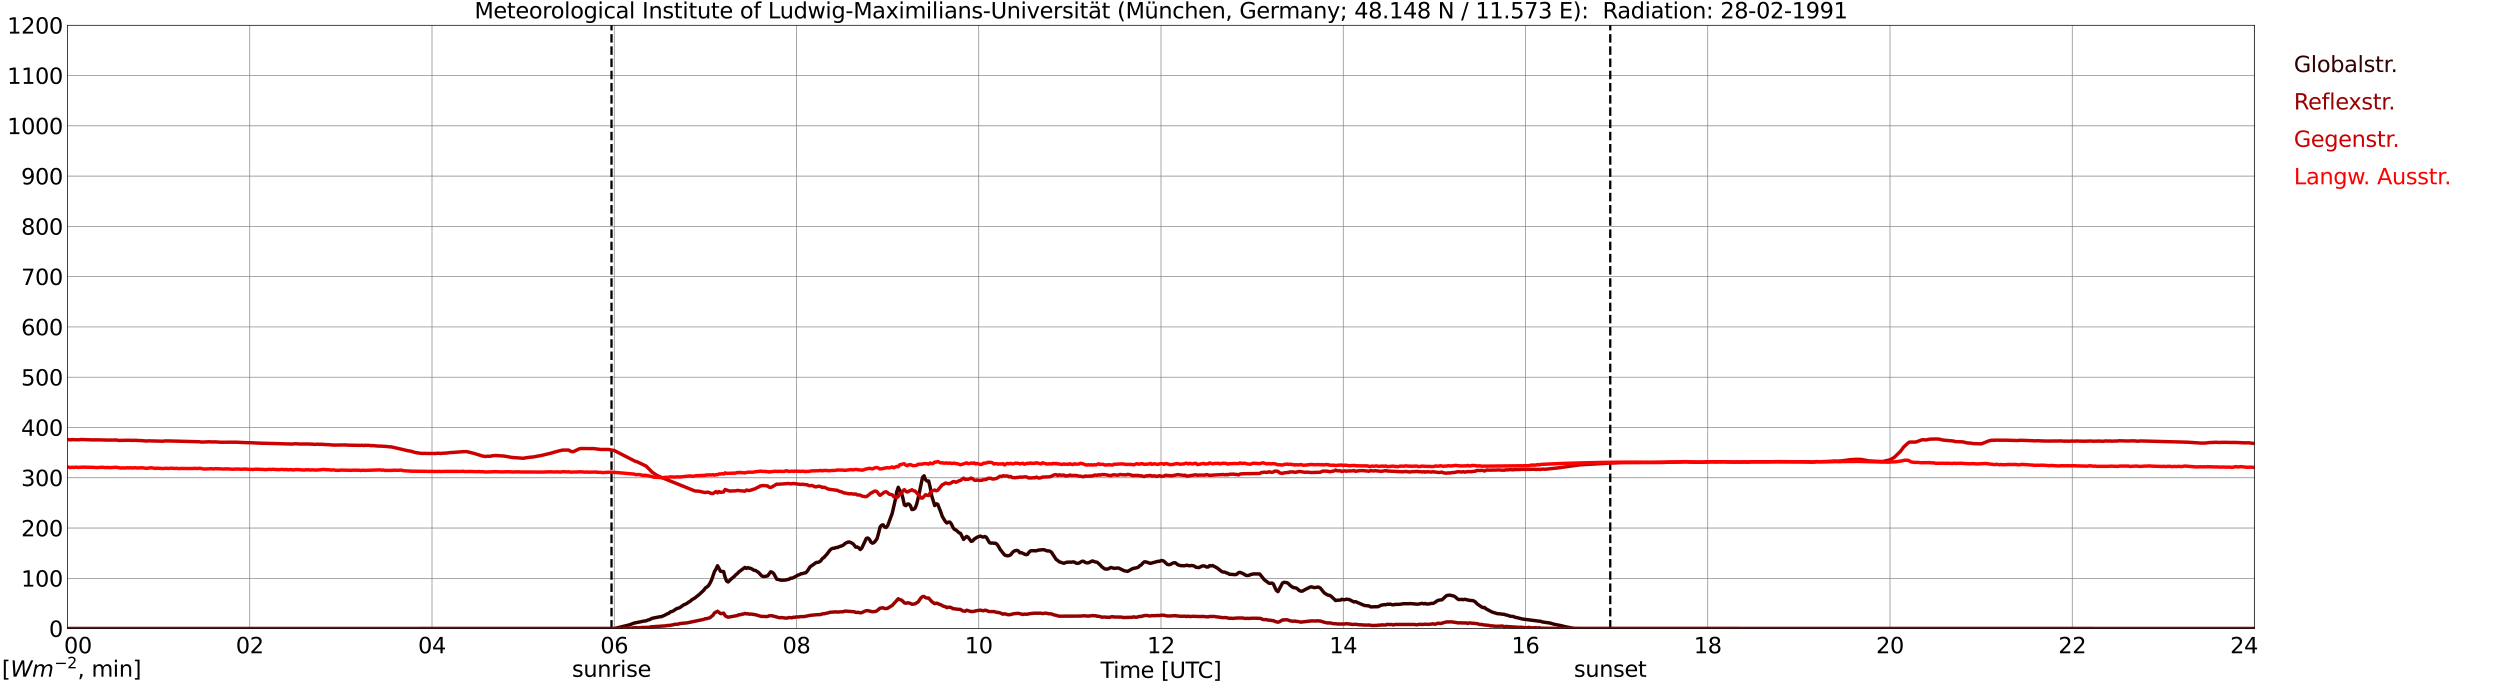 <?xml version="1.0" encoding="utf-8" standalone="no"?>
<!DOCTYPE svg PUBLIC "-//W3C//DTD SVG 1.1//EN"
  "http://www.w3.org/Graphics/SVG/1.1/DTD/svg11.dtd">
<svg xmlns:xlink="http://www.w3.org/1999/xlink" width="1085.4pt" height="296.64pt" viewBox="0 0 1085.4 296.64" xmlns="http://www.w3.org/2000/svg" version="1.1">
 <defs>
  <style type="text/css">*{stroke-linejoin: round; stroke-linecap: butt}</style>
 </defs>
 <g id="figure_1">
  <g id="patch_1">
   <path d="M 0 296.64 
L 1085.4 296.64 
L 1085.4 0 
L 0 0 
z
" style="fill: #ffffff"/>
  </g>
  <g id="axes_1">
   <g id="patch_2">
    <path d="M 29.306 272.909 
L 978.814 272.909 
L 978.814 10.976 
L 29.306 10.976 
z
" style="fill: #ffffff"/>
   </g>
   <g id="patch_3">
    <path d="M 978.814 272.909 
L 978.814 272.909 
L 978.814 10.976 
L 978.814 10.976 
z
" clip-path="url(#p82c8f71351)" style="fill: #d3d3d3; opacity: 0.25; stroke: #d3d3d3; stroke-linejoin: miter"/>
   </g>
   <g id="matplotlib.axis_1">
    <g id="xtick_1">
     <g id="line2d_1">
      <path d="M 29.306 272.909 
L 29.306 10.976 
" clip-path="url(#p82c8f71351)" style="fill: none; stroke: #808080; stroke-width: 0.3; stroke-linecap: square"/>
     </g>
     <g id="line2d_2"/>
     <g id="text_1">
      <!--    00 -->
      <g transform="translate(18.733 283.627) scale(0.095 -0.095)">
       <defs>
        <path id="DejaVuSans-20" transform="scale(0.016)"/>
        <path id="DejaVuSans-30" d="M 2034 4250 
Q 1547 4250 1301 3770 
Q 1056 3291 1056 2328 
Q 1056 1369 1301 889 
Q 1547 409 2034 409 
Q 2525 409 2770 889 
Q 3016 1369 3016 2328 
Q 3016 3291 2770 3770 
Q 2525 4250 2034 4250 
z
M 2034 4750 
Q 2819 4750 3233 4129 
Q 3647 3509 3647 2328 
Q 3647 1150 3233 529 
Q 2819 -91 2034 -91 
Q 1250 -91 836 529 
Q 422 1150 422 2328 
Q 422 3509 836 4129 
Q 1250 4750 2034 4750 
z
" transform="scale(0.016)"/>
       </defs>
       <use xlink:href="#DejaVuSans-20"/>
       <use xlink:href="#DejaVuSans-20" transform="translate(31.787 0)"/>
       <use xlink:href="#DejaVuSans-20" transform="translate(63.574 0)"/>
       <use xlink:href="#DejaVuSans-30" transform="translate(95.361 0)"/>
       <use xlink:href="#DejaVuSans-30" transform="translate(158.984 0)"/>
      </g>
     </g>
    </g>
    <g id="xtick_2">
     <g id="line2d_3">
      <path d="M 108.431 272.909 
L 108.431 10.976 
" clip-path="url(#p82c8f71351)" style="fill: none; stroke: #808080; stroke-width: 0.3; stroke-linecap: square"/>
     </g>
     <g id="line2d_4"/>
     <g id="text_2">
      <!-- 02 -->
      <g transform="translate(102.387 283.627) scale(0.095 -0.095)">
       <defs>
        <path id="DejaVuSans-32" d="M 1228 531 
L 3431 531 
L 3431 0 
L 469 0 
L 469 531 
Q 828 903 1448 1529 
Q 2069 2156 2228 2338 
Q 2531 2678 2651 2914 
Q 2772 3150 2772 3378 
Q 2772 3750 2511 3984 
Q 2250 4219 1831 4219 
Q 1534 4219 1204 4116 
Q 875 4013 500 3803 
L 500 4441 
Q 881 4594 1212 4672 
Q 1544 4750 1819 4750 
Q 2544 4750 2975 4387 
Q 3406 4025 3406 3419 
Q 3406 3131 3298 2873 
Q 3191 2616 2906 2266 
Q 2828 2175 2409 1742 
Q 1991 1309 1228 531 
z
" transform="scale(0.016)"/>
       </defs>
       <use xlink:href="#DejaVuSans-30"/>
       <use xlink:href="#DejaVuSans-32" transform="translate(63.623 0)"/>
      </g>
     </g>
    </g>
    <g id="xtick_3">
     <g id="line2d_5">
      <path d="M 187.557 272.909 
L 187.557 10.976 
" clip-path="url(#p82c8f71351)" style="fill: none; stroke: #808080; stroke-width: 0.3; stroke-linecap: square"/>
     </g>
     <g id="line2d_6"/>
     <g id="text_3">
      <!-- 04 -->
      <g transform="translate(181.513 283.627) scale(0.095 -0.095)">
       <defs>
        <path id="DejaVuSans-34" d="M 2419 4116 
L 825 1625 
L 2419 1625 
L 2419 4116 
z
M 2253 4666 
L 3047 4666 
L 3047 1625 
L 3713 1625 
L 3713 1100 
L 3047 1100 
L 3047 0 
L 2419 0 
L 2419 1100 
L 313 1100 
L 313 1709 
L 2253 4666 
z
" transform="scale(0.016)"/>
       </defs>
       <use xlink:href="#DejaVuSans-30"/>
       <use xlink:href="#DejaVuSans-34" transform="translate(63.623 0)"/>
      </g>
     </g>
    </g>
    <g id="xtick_4">
     <g id="line2d_7">
      <path d="M 266.683 272.909 
L 266.683 10.976 
" clip-path="url(#p82c8f71351)" style="fill: none; stroke: #808080; stroke-width: 0.3; stroke-linecap: square"/>
     </g>
     <g id="line2d_8"/>
     <g id="text_4">
      <!-- 06 -->
      <g transform="translate(260.638 283.627) scale(0.095 -0.095)">
       <defs>
        <path id="DejaVuSans-36" d="M 2113 2584 
Q 1688 2584 1439 2293 
Q 1191 2003 1191 1497 
Q 1191 994 1439 701 
Q 1688 409 2113 409 
Q 2538 409 2786 701 
Q 3034 994 3034 1497 
Q 3034 2003 2786 2293 
Q 2538 2584 2113 2584 
z
M 3366 4563 
L 3366 3988 
Q 3128 4100 2886 4159 
Q 2644 4219 2406 4219 
Q 1781 4219 1451 3797 
Q 1122 3375 1075 2522 
Q 1259 2794 1537 2939 
Q 1816 3084 2150 3084 
Q 2853 3084 3261 2657 
Q 3669 2231 3669 1497 
Q 3669 778 3244 343 
Q 2819 -91 2113 -91 
Q 1303 -91 875 529 
Q 447 1150 447 2328 
Q 447 3434 972 4092 
Q 1497 4750 2381 4750 
Q 2619 4750 2861 4703 
Q 3103 4656 3366 4563 
z
" transform="scale(0.016)"/>
       </defs>
       <use xlink:href="#DejaVuSans-30"/>
       <use xlink:href="#DejaVuSans-36" transform="translate(63.623 0)"/>
      </g>
     </g>
    </g>
    <g id="xtick_5">
     <g id="line2d_9">
      <path d="M 345.808 272.909 
L 345.808 10.976 
" clip-path="url(#p82c8f71351)" style="fill: none; stroke: #808080; stroke-width: 0.3; stroke-linecap: square"/>
     </g>
     <g id="line2d_10"/>
     <g id="text_5">
      <!-- 08 -->
      <g transform="translate(339.764 283.627) scale(0.095 -0.095)">
       <defs>
        <path id="DejaVuSans-38" d="M 2034 2216 
Q 1584 2216 1326 1975 
Q 1069 1734 1069 1313 
Q 1069 891 1326 650 
Q 1584 409 2034 409 
Q 2484 409 2743 651 
Q 3003 894 3003 1313 
Q 3003 1734 2745 1975 
Q 2488 2216 2034 2216 
z
M 1403 2484 
Q 997 2584 770 2862 
Q 544 3141 544 3541 
Q 544 4100 942 4425 
Q 1341 4750 2034 4750 
Q 2731 4750 3128 4425 
Q 3525 4100 3525 3541 
Q 3525 3141 3298 2862 
Q 3072 2584 2669 2484 
Q 3125 2378 3379 2068 
Q 3634 1759 3634 1313 
Q 3634 634 3220 271 
Q 2806 -91 2034 -91 
Q 1263 -91 848 271 
Q 434 634 434 1313 
Q 434 1759 690 2068 
Q 947 2378 1403 2484 
z
M 1172 3481 
Q 1172 3119 1398 2916 
Q 1625 2713 2034 2713 
Q 2441 2713 2670 2916 
Q 2900 3119 2900 3481 
Q 2900 3844 2670 4047 
Q 2441 4250 2034 4250 
Q 1625 4250 1398 4047 
Q 1172 3844 1172 3481 
z
" transform="scale(0.016)"/>
       </defs>
       <use xlink:href="#DejaVuSans-30"/>
       <use xlink:href="#DejaVuSans-38" transform="translate(63.623 0)"/>
      </g>
     </g>
    </g>
    <g id="xtick_6">
     <g id="line2d_11">
      <path d="M 424.934 272.909 
L 424.934 10.976 
" clip-path="url(#p82c8f71351)" style="fill: none; stroke: #808080; stroke-width: 0.3; stroke-linecap: square"/>
     </g>
     <g id="line2d_12"/>
     <g id="text_6">
      <!-- 10 -->
      <g transform="translate(418.89 283.627) scale(0.095 -0.095)">
       <defs>
        <path id="DejaVuSans-31" d="M 794 531 
L 1825 531 
L 1825 4091 
L 703 3866 
L 703 4441 
L 1819 4666 
L 2450 4666 
L 2450 531 
L 3481 531 
L 3481 0 
L 794 0 
L 794 531 
z
" transform="scale(0.016)"/>
       </defs>
       <use xlink:href="#DejaVuSans-31"/>
       <use xlink:href="#DejaVuSans-30" transform="translate(63.623 0)"/>
      </g>
     </g>
    </g>
    <g id="xtick_7">
     <g id="line2d_13">
      <path d="M 504.06 272.909 
L 504.06 10.976 
" clip-path="url(#p82c8f71351)" style="fill: none; stroke: #808080; stroke-width: 0.3; stroke-linecap: square"/>
     </g>
     <g id="line2d_14"/>
     <g id="text_7">
      <!-- 12 -->
      <g transform="translate(498.015 283.627) scale(0.095 -0.095)">
       <use xlink:href="#DejaVuSans-31"/>
       <use xlink:href="#DejaVuSans-32" transform="translate(63.623 0)"/>
      </g>
     </g>
    </g>
    <g id="xtick_8">
     <g id="line2d_15">
      <path d="M 583.185 272.909 
L 583.185 10.976 
" clip-path="url(#p82c8f71351)" style="fill: none; stroke: #808080; stroke-width: 0.3; stroke-linecap: square"/>
     </g>
     <g id="line2d_16"/>
     <g id="text_8">
      <!-- 14 -->
      <g transform="translate(577.141 283.627) scale(0.095 -0.095)">
       <use xlink:href="#DejaVuSans-31"/>
       <use xlink:href="#DejaVuSans-34" transform="translate(63.623 0)"/>
      </g>
     </g>
    </g>
    <g id="xtick_9">
     <g id="line2d_17">
      <path d="M 662.311 272.909 
L 662.311 10.976 
" clip-path="url(#p82c8f71351)" style="fill: none; stroke: #808080; stroke-width: 0.3; stroke-linecap: square"/>
     </g>
     <g id="line2d_18"/>
     <g id="text_9">
      <!-- 16 -->
      <g transform="translate(656.267 283.627) scale(0.095 -0.095)">
       <use xlink:href="#DejaVuSans-31"/>
       <use xlink:href="#DejaVuSans-36" transform="translate(63.623 0)"/>
      </g>
     </g>
    </g>
    <g id="xtick_10">
     <g id="line2d_19">
      <path d="M 741.437 272.909 
L 741.437 10.976 
" clip-path="url(#p82c8f71351)" style="fill: none; stroke: #808080; stroke-width: 0.3; stroke-linecap: square"/>
     </g>
     <g id="line2d_20"/>
     <g id="text_10">
      <!-- 18 -->
      <g transform="translate(735.392 283.627) scale(0.095 -0.095)">
       <use xlink:href="#DejaVuSans-31"/>
       <use xlink:href="#DejaVuSans-38" transform="translate(63.623 0)"/>
      </g>
     </g>
    </g>
    <g id="xtick_11">
     <g id="line2d_21">
      <path d="M 820.562 272.909 
L 820.562 10.976 
" clip-path="url(#p82c8f71351)" style="fill: none; stroke: #808080; stroke-width: 0.3; stroke-linecap: square"/>
     </g>
     <g id="line2d_22"/>
     <g id="text_11">
      <!-- 20 -->
      <g transform="translate(814.518 283.627) scale(0.095 -0.095)">
       <use xlink:href="#DejaVuSans-32"/>
       <use xlink:href="#DejaVuSans-30" transform="translate(63.623 0)"/>
      </g>
     </g>
    </g>
    <g id="xtick_12">
     <g id="line2d_23">
      <path d="M 899.688 272.909 
L 899.688 10.976 
" clip-path="url(#p82c8f71351)" style="fill: none; stroke: #808080; stroke-width: 0.3; stroke-linecap: square"/>
     </g>
     <g id="line2d_24"/>
     <g id="text_12">
      <!-- 22 -->
      <g transform="translate(893.644 283.627) scale(0.095 -0.095)">
       <use xlink:href="#DejaVuSans-32"/>
       <use xlink:href="#DejaVuSans-32" transform="translate(63.623 0)"/>
      </g>
     </g>
    </g>
    <g id="xtick_13">
     <g id="line2d_25">
      <path d="M 978.814 272.909 
L 978.814 10.976 
" clip-path="url(#p82c8f71351)" style="fill: none; stroke: #808080; stroke-width: 0.3; stroke-linecap: square"/>
     </g>
     <g id="line2d_26"/>
     <g id="text_13">
      <!-- 24    -->
      <g transform="translate(968.241 283.627) scale(0.095 -0.095)">
       <use xlink:href="#DejaVuSans-32"/>
       <use xlink:href="#DejaVuSans-34" transform="translate(63.623 0)"/>
       <use xlink:href="#DejaVuSans-20" transform="translate(127.246 0)"/>
       <use xlink:href="#DejaVuSans-20" transform="translate(159.033 0)"/>
       <use xlink:href="#DejaVuSans-20" transform="translate(190.82 0)"/>
      </g>
     </g>
    </g>
    <g id="text_14">
     <!-- Time [UTC] -->
     <g transform="translate(477.806 294.322) scale(0.095 -0.095)">
      <defs>
       <path id="DejaVuSans-54" d="M -19 4666 
L 3928 4666 
L 3928 4134 
L 2272 4134 
L 2272 0 
L 1638 0 
L 1638 4134 
L -19 4134 
L -19 4666 
z
" transform="scale(0.016)"/>
       <path id="DejaVuSans-69" d="M 603 3500 
L 1178 3500 
L 1178 0 
L 603 0 
L 603 3500 
z
M 603 4863 
L 1178 4863 
L 1178 4134 
L 603 4134 
L 603 4863 
z
" transform="scale(0.016)"/>
       <path id="DejaVuSans-6d" d="M 3328 2828 
Q 3544 3216 3844 3400 
Q 4144 3584 4550 3584 
Q 5097 3584 5394 3201 
Q 5691 2819 5691 2113 
L 5691 0 
L 5113 0 
L 5113 2094 
Q 5113 2597 4934 2840 
Q 4756 3084 4391 3084 
Q 3944 3084 3684 2787 
Q 3425 2491 3425 1978 
L 3425 0 
L 2847 0 
L 2847 2094 
Q 2847 2600 2669 2842 
Q 2491 3084 2119 3084 
Q 1678 3084 1418 2786 
Q 1159 2488 1159 1978 
L 1159 0 
L 581 0 
L 581 3500 
L 1159 3500 
L 1159 2956 
Q 1356 3278 1631 3431 
Q 1906 3584 2284 3584 
Q 2666 3584 2933 3390 
Q 3200 3197 3328 2828 
z
" transform="scale(0.016)"/>
       <path id="DejaVuSans-65" d="M 3597 1894 
L 3597 1613 
L 953 1613 
Q 991 1019 1311 708 
Q 1631 397 2203 397 
Q 2534 397 2845 478 
Q 3156 559 3463 722 
L 3463 178 
Q 3153 47 2828 -22 
Q 2503 -91 2169 -91 
Q 1331 -91 842 396 
Q 353 884 353 1716 
Q 353 2575 817 3079 
Q 1281 3584 2069 3584 
Q 2775 3584 3186 3129 
Q 3597 2675 3597 1894 
z
M 3022 2063 
Q 3016 2534 2758 2815 
Q 2500 3097 2075 3097 
Q 1594 3097 1305 2825 
Q 1016 2553 972 2059 
L 3022 2063 
z
" transform="scale(0.016)"/>
       <path id="DejaVuSans-5b" d="M 550 4863 
L 1875 4863 
L 1875 4416 
L 1125 4416 
L 1125 -397 
L 1875 -397 
L 1875 -844 
L 550 -844 
L 550 4863 
z
" transform="scale(0.016)"/>
       <path id="DejaVuSans-55" d="M 556 4666 
L 1191 4666 
L 1191 1831 
Q 1191 1081 1462 751 
Q 1734 422 2344 422 
Q 2950 422 3222 751 
Q 3494 1081 3494 1831 
L 3494 4666 
L 4128 4666 
L 4128 1753 
Q 4128 841 3676 375 
Q 3225 -91 2344 -91 
Q 1459 -91 1007 375 
Q 556 841 556 1753 
L 556 4666 
z
" transform="scale(0.016)"/>
       <path id="DejaVuSans-43" d="M 4122 4306 
L 4122 3641 
Q 3803 3938 3442 4084 
Q 3081 4231 2675 4231 
Q 1875 4231 1450 3742 
Q 1025 3253 1025 2328 
Q 1025 1406 1450 917 
Q 1875 428 2675 428 
Q 3081 428 3442 575 
Q 3803 722 4122 1019 
L 4122 359 
Q 3791 134 3420 21 
Q 3050 -91 2638 -91 
Q 1578 -91 968 557 
Q 359 1206 359 2328 
Q 359 3453 968 4101 
Q 1578 4750 2638 4750 
Q 3056 4750 3426 4639 
Q 3797 4528 4122 4306 
z
" transform="scale(0.016)"/>
       <path id="DejaVuSans-5d" d="M 1947 4863 
L 1947 -844 
L 622 -844 
L 622 -397 
L 1369 -397 
L 1369 4416 
L 622 4416 
L 622 4863 
L 1947 4863 
z
" transform="scale(0.016)"/>
      </defs>
      <use xlink:href="#DejaVuSans-54"/>
      <use xlink:href="#DejaVuSans-69" transform="translate(57.959 0)"/>
      <use xlink:href="#DejaVuSans-6d" transform="translate(85.742 0)"/>
      <use xlink:href="#DejaVuSans-65" transform="translate(183.154 0)"/>
      <use xlink:href="#DejaVuSans-20" transform="translate(244.678 0)"/>
      <use xlink:href="#DejaVuSans-5b" transform="translate(276.465 0)"/>
      <use xlink:href="#DejaVuSans-55" transform="translate(315.479 0)"/>
      <use xlink:href="#DejaVuSans-54" transform="translate(388.672 0)"/>
      <use xlink:href="#DejaVuSans-43" transform="translate(443.881 0)"/>
      <use xlink:href="#DejaVuSans-5d" transform="translate(513.705 0)"/>
     </g>
    </g>
   </g>
   <g id="matplotlib.axis_2">
    <g id="ytick_1">
     <g id="line2d_27">
      <path d="M 29.306 272.909 
L 978.814 272.909 
" clip-path="url(#p82c8f71351)" style="fill: none; stroke: #808080; stroke-width: 0.3; stroke-linecap: square"/>
     </g>
     <g id="line2d_28"/>
     <g id="text_15">
      <!-- 0 -->
      <g transform="translate(21.261 276.518) scale(0.095 -0.095)">
       <use xlink:href="#DejaVuSans-30"/>
      </g>
     </g>
    </g>
    <g id="ytick_2">
     <g id="line2d_29">
      <path d="M 29.306 251.081 
L 978.814 251.081 
" clip-path="url(#p82c8f71351)" style="fill: none; stroke: #808080; stroke-width: 0.3; stroke-linecap: square"/>
     </g>
     <g id="line2d_30"/>
     <g id="text_16">
      <!-- 100 -->
      <g transform="translate(9.173 254.69) scale(0.095 -0.095)">
       <use xlink:href="#DejaVuSans-31"/>
       <use xlink:href="#DejaVuSans-30" transform="translate(63.623 0)"/>
       <use xlink:href="#DejaVuSans-30" transform="translate(127.246 0)"/>
      </g>
     </g>
    </g>
    <g id="ytick_3">
     <g id="line2d_31">
      <path d="M 29.306 229.253 
L 978.814 229.253 
" clip-path="url(#p82c8f71351)" style="fill: none; stroke: #808080; stroke-width: 0.3; stroke-linecap: square"/>
     </g>
     <g id="line2d_32"/>
     <g id="text_17">
      <!-- 200 -->
      <g transform="translate(9.173 232.863) scale(0.095 -0.095)">
       <use xlink:href="#DejaVuSans-32"/>
       <use xlink:href="#DejaVuSans-30" transform="translate(63.623 0)"/>
       <use xlink:href="#DejaVuSans-30" transform="translate(127.246 0)"/>
      </g>
     </g>
    </g>
    <g id="ytick_4">
     <g id="line2d_33">
      <path d="M 29.306 207.426 
L 978.814 207.426 
" clip-path="url(#p82c8f71351)" style="fill: none; stroke: #808080; stroke-width: 0.3; stroke-linecap: square"/>
     </g>
     <g id="line2d_34"/>
     <g id="text_18">
      <!-- 300 -->
      <g transform="translate(9.173 211.035) scale(0.095 -0.095)">
       <defs>
        <path id="DejaVuSans-33" d="M 2597 2516 
Q 3050 2419 3304 2112 
Q 3559 1806 3559 1356 
Q 3559 666 3084 287 
Q 2609 -91 1734 -91 
Q 1441 -91 1130 -33 
Q 819 25 488 141 
L 488 750 
Q 750 597 1062 519 
Q 1375 441 1716 441 
Q 2309 441 2620 675 
Q 2931 909 2931 1356 
Q 2931 1769 2642 2001 
Q 2353 2234 1838 2234 
L 1294 2234 
L 1294 2753 
L 1863 2753 
Q 2328 2753 2575 2939 
Q 2822 3125 2822 3475 
Q 2822 3834 2567 4026 
Q 2313 4219 1838 4219 
Q 1578 4219 1281 4162 
Q 984 4106 628 3988 
L 628 4550 
Q 988 4650 1302 4700 
Q 1616 4750 1894 4750 
Q 2613 4750 3031 4423 
Q 3450 4097 3450 3541 
Q 3450 3153 3228 2886 
Q 3006 2619 2597 2516 
z
" transform="scale(0.016)"/>
       </defs>
       <use xlink:href="#DejaVuSans-33"/>
       <use xlink:href="#DejaVuSans-30" transform="translate(63.623 0)"/>
       <use xlink:href="#DejaVuSans-30" transform="translate(127.246 0)"/>
      </g>
     </g>
    </g>
    <g id="ytick_5">
     <g id="line2d_35">
      <path d="M 29.306 185.598 
L 978.814 185.598 
" clip-path="url(#p82c8f71351)" style="fill: none; stroke: #808080; stroke-width: 0.3; stroke-linecap: square"/>
     </g>
     <g id="line2d_36"/>
     <g id="text_19">
      <!-- 400 -->
      <g transform="translate(9.173 189.207) scale(0.095 -0.095)">
       <use xlink:href="#DejaVuSans-34"/>
       <use xlink:href="#DejaVuSans-30" transform="translate(63.623 0)"/>
       <use xlink:href="#DejaVuSans-30" transform="translate(127.246 0)"/>
      </g>
     </g>
    </g>
    <g id="ytick_6">
     <g id="line2d_37">
      <path d="M 29.306 163.77 
L 978.814 163.77 
" clip-path="url(#p82c8f71351)" style="fill: none; stroke: #808080; stroke-width: 0.3; stroke-linecap: square"/>
     </g>
     <g id="line2d_38"/>
     <g id="text_20">
      <!-- 500 -->
      <g transform="translate(9.173 167.379) scale(0.095 -0.095)">
       <defs>
        <path id="DejaVuSans-35" d="M 691 4666 
L 3169 4666 
L 3169 4134 
L 1269 4134 
L 1269 2991 
Q 1406 3038 1543 3061 
Q 1681 3084 1819 3084 
Q 2600 3084 3056 2656 
Q 3513 2228 3513 1497 
Q 3513 744 3044 326 
Q 2575 -91 1722 -91 
Q 1428 -91 1123 -41 
Q 819 9 494 109 
L 494 744 
Q 775 591 1075 516 
Q 1375 441 1709 441 
Q 2250 441 2565 725 
Q 2881 1009 2881 1497 
Q 2881 1984 2565 2268 
Q 2250 2553 1709 2553 
Q 1456 2553 1204 2497 
Q 953 2441 691 2322 
L 691 4666 
z
" transform="scale(0.016)"/>
       </defs>
       <use xlink:href="#DejaVuSans-35"/>
       <use xlink:href="#DejaVuSans-30" transform="translate(63.623 0)"/>
       <use xlink:href="#DejaVuSans-30" transform="translate(127.246 0)"/>
      </g>
     </g>
    </g>
    <g id="ytick_7">
     <g id="line2d_39">
      <path d="M 29.306 141.942 
L 978.814 141.942 
" clip-path="url(#p82c8f71351)" style="fill: none; stroke: #808080; stroke-width: 0.3; stroke-linecap: square"/>
     </g>
     <g id="line2d_40"/>
     <g id="text_21">
      <!-- 600 -->
      <g transform="translate(9.173 145.551) scale(0.095 -0.095)">
       <use xlink:href="#DejaVuSans-36"/>
       <use xlink:href="#DejaVuSans-30" transform="translate(63.623 0)"/>
       <use xlink:href="#DejaVuSans-30" transform="translate(127.246 0)"/>
      </g>
     </g>
    </g>
    <g id="ytick_8">
     <g id="line2d_41">
      <path d="M 29.306 120.114 
L 978.814 120.114 
" clip-path="url(#p82c8f71351)" style="fill: none; stroke: #808080; stroke-width: 0.3; stroke-linecap: square"/>
     </g>
     <g id="line2d_42"/>
     <g id="text_22">
      <!-- 700 -->
      <g transform="translate(9.173 123.724) scale(0.095 -0.095)">
       <defs>
        <path id="DejaVuSans-37" d="M 525 4666 
L 3525 4666 
L 3525 4397 
L 1831 0 
L 1172 0 
L 2766 4134 
L 525 4134 
L 525 4666 
z
" transform="scale(0.016)"/>
       </defs>
       <use xlink:href="#DejaVuSans-37"/>
       <use xlink:href="#DejaVuSans-30" transform="translate(63.623 0)"/>
       <use xlink:href="#DejaVuSans-30" transform="translate(127.246 0)"/>
      </g>
     </g>
    </g>
    <g id="ytick_9">
     <g id="line2d_43">
      <path d="M 29.306 98.287 
L 978.814 98.287 
" clip-path="url(#p82c8f71351)" style="fill: none; stroke: #808080; stroke-width: 0.3; stroke-linecap: square"/>
     </g>
     <g id="line2d_44"/>
     <g id="text_23">
      <!-- 800 -->
      <g transform="translate(9.173 101.896) scale(0.095 -0.095)">
       <use xlink:href="#DejaVuSans-38"/>
       <use xlink:href="#DejaVuSans-30" transform="translate(63.623 0)"/>
       <use xlink:href="#DejaVuSans-30" transform="translate(127.246 0)"/>
      </g>
     </g>
    </g>
    <g id="ytick_10">
     <g id="line2d_45">
      <path d="M 29.306 76.459 
L 978.814 76.459 
" clip-path="url(#p82c8f71351)" style="fill: none; stroke: #808080; stroke-width: 0.3; stroke-linecap: square"/>
     </g>
     <g id="line2d_46"/>
     <g id="text_24">
      <!-- 900 -->
      <g transform="translate(9.173 80.068) scale(0.095 -0.095)">
       <defs>
        <path id="DejaVuSans-39" d="M 703 97 
L 703 672 
Q 941 559 1184 500 
Q 1428 441 1663 441 
Q 2288 441 2617 861 
Q 2947 1281 2994 2138 
Q 2813 1869 2534 1725 
Q 2256 1581 1919 1581 
Q 1219 1581 811 2004 
Q 403 2428 403 3163 
Q 403 3881 828 4315 
Q 1253 4750 1959 4750 
Q 2769 4750 3195 4129 
Q 3622 3509 3622 2328 
Q 3622 1225 3098 567 
Q 2575 -91 1691 -91 
Q 1453 -91 1209 -44 
Q 966 3 703 97 
z
M 1959 2075 
Q 2384 2075 2632 2365 
Q 2881 2656 2881 3163 
Q 2881 3666 2632 3958 
Q 2384 4250 1959 4250 
Q 1534 4250 1286 3958 
Q 1038 3666 1038 3163 
Q 1038 2656 1286 2365 
Q 1534 2075 1959 2075 
z
" transform="scale(0.016)"/>
       </defs>
       <use xlink:href="#DejaVuSans-39"/>
       <use xlink:href="#DejaVuSans-30" transform="translate(63.623 0)"/>
       <use xlink:href="#DejaVuSans-30" transform="translate(127.246 0)"/>
      </g>
     </g>
    </g>
    <g id="ytick_11">
     <g id="line2d_47">
      <path d="M 29.306 54.631 
L 978.814 54.631 
" clip-path="url(#p82c8f71351)" style="fill: none; stroke: #808080; stroke-width: 0.3; stroke-linecap: square"/>
     </g>
     <g id="line2d_48"/>
     <g id="text_25">
      <!-- 1000 -->
      <g transform="translate(3.128 58.24) scale(0.095 -0.095)">
       <use xlink:href="#DejaVuSans-31"/>
       <use xlink:href="#DejaVuSans-30" transform="translate(63.623 0)"/>
       <use xlink:href="#DejaVuSans-30" transform="translate(127.246 0)"/>
       <use xlink:href="#DejaVuSans-30" transform="translate(190.869 0)"/>
      </g>
     </g>
    </g>
    <g id="ytick_12">
     <g id="line2d_49">
      <path d="M 29.306 32.803 
L 978.814 32.803 
" clip-path="url(#p82c8f71351)" style="fill: none; stroke: #808080; stroke-width: 0.3; stroke-linecap: square"/>
     </g>
     <g id="line2d_50"/>
     <g id="text_26">
      <!-- 1100 -->
      <g transform="translate(3.128 36.413) scale(0.095 -0.095)">
       <use xlink:href="#DejaVuSans-31"/>
       <use xlink:href="#DejaVuSans-31" transform="translate(63.623 0)"/>
       <use xlink:href="#DejaVuSans-30" transform="translate(127.246 0)"/>
       <use xlink:href="#DejaVuSans-30" transform="translate(190.869 0)"/>
      </g>
     </g>
    </g>
    <g id="ytick_13">
     <g id="line2d_51">
      <path d="M 29.306 10.976 
L 978.814 10.976 
" clip-path="url(#p82c8f71351)" style="fill: none; stroke: #808080; stroke-width: 0.3; stroke-linecap: square"/>
     </g>
     <g id="line2d_52"/>
     <g id="text_27">
      <!-- 1200 -->
      <g transform="translate(3.128 14.585) scale(0.095 -0.095)">
       <use xlink:href="#DejaVuSans-31"/>
       <use xlink:href="#DejaVuSans-32" transform="translate(63.623 0)"/>
       <use xlink:href="#DejaVuSans-30" transform="translate(127.246 0)"/>
       <use xlink:href="#DejaVuSans-30" transform="translate(190.869 0)"/>
      </g>
     </g>
    </g>
   </g>
   <g id="line2d_53">
    <path d="M 265.496 272.909 
L 265.496 10.976 
" clip-path="url(#p82c8f71351)" style="fill: none; stroke-dasharray: 3.7,1.6; stroke-dashoffset: 0; stroke: #000000"/>
   </g>
   <g id="line2d_54">
    <path d="M 699.105 272.909 
L 699.105 10.976 
" clip-path="url(#p82c8f71351)" style="fill: none; stroke-dasharray: 3.7,1.6; stroke-dashoffset: 0; stroke: #000000"/>
   </g>
   <g id="line2d_55">
    <path d="M 29.306 272.909 
L 266.683 272.909 
L 273.277 271.287 
L 275.255 270.532 
L 279.87 269.598 
L 280.53 269.552 
L 281.189 269.224 
L 281.849 269.085 
L 283.167 268.432 
L 286.464 267.779 
L 287.124 267.733 
L 288.442 267.172 
L 289.761 266.474 
L 290.42 266.24 
L 291.08 265.634 
L 291.739 265.494 
L 292.399 265.166 
L 293.717 264.28 
L 295.036 263.861 
L 297.014 262.508 
L 297.674 262.276 
L 298.333 261.903 
L 298.992 261.39 
L 299.652 261.063 
L 300.311 260.41 
L 301.63 259.664 
L 303.608 258.077 
L 305.586 256.213 
L 306.246 255.279 
L 306.905 254.859 
L 307.564 254.301 
L 308.224 253.227 
L 308.883 251.921 
L 310.202 248.143 
L 310.861 247.071 
L 311.521 245.624 
L 312.839 248.049 
L 314.158 248.143 
L 314.818 250.662 
L 315.477 252.295 
L 316.136 252.668 
L 317.455 251.36 
L 318.774 250.289 
L 319.433 249.542 
L 320.093 249.075 
L 320.752 248.331 
L 323.39 246.371 
L 324.049 246.79 
L 324.708 246.416 
L 325.368 246.698 
L 326.027 246.79 
L 327.346 247.584 
L 328.005 247.676 
L 329.324 248.516 
L 330.643 249.961 
L 331.302 250.289 
L 331.961 250.289 
L 333.28 250.009 
L 334.599 248.237 
L 335.258 248.47 
L 335.918 249.029 
L 337.236 251.454 
L 339.215 251.921 
L 341.193 251.828 
L 341.852 251.594 
L 342.512 251.548 
L 343.171 251.035 
L 343.83 251.035 
L 344.49 250.802 
L 345.808 250.055 
L 346.468 249.682 
L 347.127 249.496 
L 347.787 249.075 
L 348.446 249.029 
L 349.105 248.796 
L 349.765 248.704 
L 350.424 248.049 
L 351.743 246.045 
L 353.062 245.159 
L 354.38 244.179 
L 355.04 244.179 
L 355.699 243.946 
L 356.359 243.478 
L 357.018 242.501 
L 357.677 242.079 
L 358.996 240.634 
L 360.315 238.862 
L 360.974 238.301 
L 361.634 238.021 
L 362.293 238.021 
L 362.952 237.696 
L 363.612 237.742 
L 364.271 237.369 
L 365.59 236.95 
L 366.249 236.576 
L 366.909 235.97 
L 367.568 235.596 
L 368.227 235.363 
L 368.887 235.317 
L 370.206 235.97 
L 370.865 236.67 
L 371.524 237.557 
L 372.184 237.463 
L 372.843 237.882 
L 373.502 238.582 
L 374.162 237.93 
L 376.14 233.73 
L 376.799 233.59 
L 377.459 234.151 
L 378.118 235.363 
L 378.777 235.83 
L 379.437 235.551 
L 380.096 234.85 
L 380.756 233.87 
L 381.415 231.584 
L 382.074 228.88 
L 382.734 228.04 
L 383.393 227.854 
L 384.053 228.786 
L 384.712 229.02 
L 385.371 228.273 
L 387.349 222.91 
L 388.668 217.174 
L 389.328 213.535 
L 389.987 211.577 
L 390.646 213.022 
L 391.306 213.769 
L 391.965 216.1 
L 392.624 219.18 
L 393.284 219.553 
L 393.943 218.852 
L 394.603 218.852 
L 395.262 219.553 
L 395.921 221.232 
L 396.581 221.138 
L 397.24 220.719 
L 397.899 219.132 
L 398.559 216.613 
L 400.537 207.238 
L 401.196 206.585 
L 401.856 208.312 
L 402.515 208.871 
L 403.175 208.825 
L 403.834 211.529 
L 404.493 215.214 
L 405.812 219.505 
L 406.471 218.713 
L 407.131 218.946 
L 408.45 222.303 
L 409.109 224.215 
L 410.428 226.409 
L 411.087 227.062 
L 411.746 226.689 
L 412.406 226.689 
L 413.065 227.527 
L 413.725 228.974 
L 414.384 229.86 
L 415.043 230.094 
L 416.362 231.305 
L 417.022 231.584 
L 418.34 234.197 
L 419.659 232.892 
L 420.318 233.265 
L 421.637 235.038 
L 422.297 234.85 
L 422.956 234.058 
L 424.275 233.217 
L 425.593 232.752 
L 426.253 233.032 
L 426.912 233.171 
L 427.572 232.938 
L 428.231 233.265 
L 429.55 235.551 
L 430.209 235.83 
L 430.869 235.736 
L 431.528 235.876 
L 432.187 235.83 
L 432.847 236.297 
L 433.506 237.229 
L 434.165 238.443 
L 436.144 240.96 
L 437.462 241.333 
L 438.122 241.193 
L 438.781 240.868 
L 439.44 240.027 
L 440.1 239.375 
L 440.759 239.095 
L 441.419 238.956 
L 442.078 239.141 
L 442.737 239.982 
L 443.397 239.934 
L 445.375 240.82 
L 446.034 240.728 
L 446.694 239.842 
L 447.353 239.187 
L 448.012 239.095 
L 449.991 239.141 
L 450.65 238.862 
L 452.628 238.674 
L 453.287 238.674 
L 454.606 239.187 
L 455.266 239.187 
L 455.925 239.329 
L 456.584 239.888 
L 458.563 242.92 
L 459.222 243.339 
L 459.881 243.9 
L 461.859 244.552 
L 463.178 244.085 
L 464.497 244.039 
L 465.156 244.085 
L 465.816 243.946 
L 466.475 244.039 
L 467.134 244.458 
L 467.794 244.598 
L 468.453 244.458 
L 469.772 243.666 
L 470.431 243.666 
L 471.091 244.131 
L 471.75 244.365 
L 472.409 244.365 
L 473.069 244.131 
L 473.728 243.758 
L 474.388 243.526 
L 475.047 243.852 
L 476.366 244.131 
L 477.685 245.299 
L 478.344 246.045 
L 479.663 247.023 
L 480.981 247.071 
L 482.3 246.371 
L 483.619 246.744 
L 485.597 246.604 
L 488.235 247.864 
L 488.894 247.909 
L 489.553 248.097 
L 490.872 247.351 
L 491.532 246.977 
L 492.191 246.744 
L 493.51 246.51 
L 494.169 246.277 
L 494.828 245.624 
L 495.488 245.251 
L 496.147 244.504 
L 496.807 243.946 
L 497.466 243.946 
L 499.444 244.598 
L 502.741 243.712 
L 503.4 243.712 
L 504.06 243.387 
L 504.719 243.387 
L 505.379 243.712 
L 506.697 244.971 
L 507.357 245.159 
L 508.016 245.111 
L 509.335 244.413 
L 509.994 244.273 
L 510.654 244.598 
L 511.313 245.205 
L 512.632 245.578 
L 513.95 245.624 
L 514.61 245.578 
L 515.269 245.345 
L 515.929 245.578 
L 516.588 245.624 
L 517.247 245.53 
L 517.907 245.578 
L 518.566 245.812 
L 519.226 246.277 
L 520.544 246.416 
L 521.863 245.764 
L 522.522 245.672 
L 523.182 245.812 
L 523.841 246.185 
L 524.501 246.185 
L 525.16 245.578 
L 525.819 245.718 
L 526.479 245.53 
L 528.457 246.604 
L 530.435 248.143 
L 531.094 248.377 
L 531.754 248.377 
L 532.413 248.704 
L 533.073 248.89 
L 533.732 249.309 
L 536.369 249.496 
L 537.029 249.263 
L 537.688 248.656 
L 538.348 248.47 
L 539.666 249.029 
L 540.985 249.822 
L 541.644 249.87 
L 542.304 249.776 
L 542.963 249.448 
L 544.282 249.169 
L 545.601 249.169 
L 546.919 249.217 
L 548.898 251.688 
L 550.876 253.181 
L 551.535 253.275 
L 552.195 253.133 
L 552.854 253.506 
L 553.513 255.093 
L 554.173 256.352 
L 554.832 256.865 
L 556.81 253.133 
L 557.47 252.808 
L 558.788 252.993 
L 559.448 253.414 
L 560.107 254.161 
L 561.426 255.093 
L 562.745 255.279 
L 563.404 255.746 
L 564.063 256.352 
L 564.723 256.632 
L 565.382 256.678 
L 566.701 255.933 
L 568.02 255.279 
L 568.679 254.953 
L 569.338 254.766 
L 570.657 255.139 
L 571.976 254.905 
L 572.635 254.953 
L 573.295 255.372 
L 574.613 257.051 
L 575.273 257.658 
L 576.592 258.404 
L 577.251 258.45 
L 577.91 258.871 
L 579.889 260.735 
L 580.548 260.596 
L 581.867 260.55 
L 582.526 260.177 
L 583.185 260.364 
L 583.845 260.364 
L 584.504 260.131 
L 585.823 260.316 
L 587.801 261.342 
L 588.46 261.203 
L 592.417 262.881 
L 594.395 263.069 
L 595.054 263.488 
L 598.351 263.394 
L 599.67 262.741 
L 600.989 262.508 
L 601.648 262.556 
L 602.307 262.322 
L 602.967 262.368 
L 603.626 262.276 
L 604.286 262.508 
L 604.945 262.602 
L 605.604 262.416 
L 607.582 262.368 
L 609.561 262.089 
L 611.539 262.135 
L 612.198 262.043 
L 615.495 262.322 
L 617.473 261.949 
L 618.133 262.183 
L 618.792 261.995 
L 619.451 262.276 
L 620.77 262.135 
L 621.429 261.949 
L 622.089 261.995 
L 622.748 261.716 
L 624.067 260.783 
L 624.726 260.55 
L 626.045 260.41 
L 628.023 258.592 
L 629.342 258.358 
L 631.32 258.823 
L 631.98 259.29 
L 632.639 259.897 
L 633.298 260.316 
L 634.617 260.223 
L 635.276 260.364 
L 635.936 260.177 
L 637.914 260.644 
L 639.233 260.735 
L 639.892 260.923 
L 640.552 261.342 
L 641.211 262.089 
L 643.189 263.488 
L 643.848 263.815 
L 644.508 263.721 
L 645.167 264.328 
L 647.805 265.727 
L 649.783 266.334 
L 650.442 266.474 
L 651.102 266.474 
L 651.761 266.614 
L 653.08 266.708 
L 653.739 266.987 
L 654.399 267.081 
L 655.717 267.546 
L 657.036 267.64 
L 657.695 267.965 
L 659.014 268.246 
L 660.992 268.759 
L 668.246 269.691 
L 668.905 269.737 
L 669.564 270.019 
L 672.861 270.484 
L 674.839 271.047 
L 677.477 271.571 
L 679.455 272.062 
L 683.411 272.865 
L 687.368 272.909 
L 978.154 272.909 
L 978.154 272.909 
" clip-path="url(#p82c8f71351)" style="fill: none; stroke: #330000; stroke-width: 1.5; stroke-linecap: square"/>
   </g>
   <g id="line2d_56">
    <path d="M 29.306 272.909 
L 268.002 272.889 
L 269.32 272.717 
L 269.98 272.83 
L 270.639 272.708 
L 271.958 272.749 
L 273.277 272.769 
L 275.914 272.464 
L 276.573 272.599 
L 277.233 272.509 
L 277.892 272.599 
L 278.552 272.42 
L 281.849 272.376 
L 282.508 272.154 
L 289.102 271.706 
L 289.761 271.529 
L 290.42 271.573 
L 292.399 271.217 
L 293.058 271.038 
L 294.377 270.995 
L 295.036 270.728 
L 298.333 270.416 
L 305.586 268.901 
L 306.246 268.589 
L 306.905 268.589 
L 308.224 268.187 
L 309.543 267.118 
L 310.202 266.094 
L 311.521 265.383 
L 312.839 266.406 
L 313.499 266.363 
L 314.158 266.184 
L 314.818 267.253 
L 315.477 267.742 
L 316.136 267.965 
L 320.093 267.253 
L 320.752 266.895 
L 321.411 266.941 
L 322.071 266.629 
L 322.73 266.629 
L 323.39 266.317 
L 324.049 266.539 
L 324.708 266.45 
L 325.368 266.673 
L 326.027 266.585 
L 328.005 266.895 
L 330.643 267.653 
L 331.302 267.609 
L 332.621 267.699 
L 333.28 267.653 
L 333.94 267.341 
L 335.258 267.341 
L 338.555 268.233 
L 339.215 268.098 
L 340.533 268.277 
L 341.193 268.366 
L 341.852 268.321 
L 342.512 268.098 
L 343.83 268.233 
L 344.49 267.965 
L 345.149 268.011 
L 345.808 267.832 
L 346.468 267.875 
L 347.787 267.699 
L 349.105 267.699 
L 350.424 267.43 
L 351.743 267.164 
L 354.38 266.895 
L 356.359 266.808 
L 357.018 266.496 
L 357.677 266.496 
L 359.655 266.051 
L 360.315 265.828 
L 362.952 265.649 
L 363.612 265.738 
L 366.249 265.559 
L 366.909 265.293 
L 370.865 265.605 
L 371.524 265.872 
L 372.843 265.872 
L 373.502 266.094 
L 374.162 265.961 
L 375.481 265.337 
L 376.14 265.16 
L 376.799 265.114 
L 378.777 265.605 
L 380.096 265.47 
L 380.756 265.16 
L 382.074 264.045 
L 383.393 263.868 
L 384.053 264.18 
L 384.712 264.224 
L 385.371 264.09 
L 386.69 263.243 
L 387.349 262.888 
L 389.987 259.947 
L 390.646 260.347 
L 391.306 260.482 
L 391.965 261.017 
L 392.624 261.729 
L 393.284 261.908 
L 393.943 261.729 
L 394.603 261.772 
L 395.262 261.997 
L 395.921 262.353 
L 397.24 262.174 
L 398.559 261.373 
L 399.878 259.546 
L 400.537 259.011 
L 401.196 258.967 
L 401.856 259.456 
L 402.515 259.679 
L 403.175 259.635 
L 404.493 261.15 
L 405.812 262.084 
L 406.471 261.862 
L 407.131 261.997 
L 407.79 262.397 
L 408.45 262.53 
L 409.109 262.977 
L 409.768 263.243 
L 410.428 263.377 
L 411.087 263.822 
L 411.746 263.599 
L 412.406 263.645 
L 413.065 263.822 
L 413.725 264.267 
L 415.043 264.403 
L 416.362 264.579 
L 417.022 264.579 
L 417.681 265.07 
L 418.34 265.293 
L 419 265.383 
L 419.659 264.935 
L 421.637 265.516 
L 422.956 265.426 
L 423.615 265.204 
L 425.593 264.891 
L 426.912 265.204 
L 427.572 264.935 
L 428.231 265.025 
L 428.89 265.337 
L 429.55 265.516 
L 430.869 265.516 
L 431.528 265.516 
L 432.847 265.872 
L 433.506 265.915 
L 434.165 266.094 
L 435.484 266.673 
L 436.144 266.45 
L 437.462 266.852 
L 438.122 266.895 
L 438.781 266.808 
L 440.1 266.45 
L 442.078 266.273 
L 444.056 266.762 
L 444.716 266.629 
L 446.034 266.673 
L 446.694 266.496 
L 448.012 266.317 
L 449.331 266.227 
L 451.969 266.227 
L 452.628 266.406 
L 453.947 266.184 
L 455.266 266.45 
L 456.584 266.539 
L 457.244 266.852 
L 459.881 267.52 
L 469.113 267.476 
L 470.431 267.341 
L 471.75 267.43 
L 472.409 267.52 
L 473.069 267.386 
L 473.728 267.386 
L 474.388 267.207 
L 475.047 267.386 
L 475.706 267.297 
L 476.366 267.565 
L 477.025 267.565 
L 477.685 267.699 
L 478.344 267.965 
L 479.663 267.875 
L 480.322 268.011 
L 480.981 267.965 
L 481.641 268.054 
L 482.3 267.832 
L 482.96 267.742 
L 483.619 267.875 
L 486.916 267.921 
L 487.575 268.098 
L 491.532 268.011 
L 492.191 267.788 
L 492.85 267.965 
L 493.51 267.965 
L 494.828 267.609 
L 495.488 267.653 
L 496.807 267.253 
L 498.125 267.207 
L 498.785 267.386 
L 499.444 267.43 
L 500.103 267.253 
L 500.763 267.341 
L 501.422 267.253 
L 502.082 267.297 
L 502.741 267.164 
L 503.4 267.297 
L 504.06 267.074 
L 505.379 267.118 
L 506.697 267.43 
L 508.016 267.43 
L 509.994 267.297 
L 512.632 267.565 
L 513.95 267.565 
L 514.61 267.52 
L 515.269 267.699 
L 515.929 267.476 
L 516.588 267.699 
L 517.907 267.565 
L 521.204 267.699 
L 521.863 267.609 
L 524.501 267.832 
L 525.16 267.653 
L 527.138 267.653 
L 528.457 267.832 
L 531.094 268.187 
L 531.754 268.098 
L 533.073 268.277 
L 533.732 268.5 
L 534.391 268.366 
L 535.051 268.5 
L 537.029 268.321 
L 538.348 268.321 
L 539.666 268.321 
L 540.326 268.5 
L 541.644 268.456 
L 542.304 268.5 
L 543.623 268.41 
L 544.941 268.41 
L 546.919 268.456 
L 547.579 268.589 
L 548.238 268.945 
L 548.898 269.034 
L 549.557 268.991 
L 550.876 269.257 
L 551.535 269.257 
L 552.195 269.436 
L 552.854 269.436 
L 553.513 269.792 
L 554.832 270.148 
L 555.491 269.925 
L 556.81 269.168 
L 558.788 269.078 
L 560.107 269.523 
L 561.426 269.748 
L 562.085 269.613 
L 562.745 269.792 
L 563.404 269.792 
L 564.723 270.104 
L 569.338 269.569 
L 571.317 269.613 
L 571.976 269.523 
L 573.295 269.659 
L 575.273 270.237 
L 576.592 270.503 
L 577.251 270.416 
L 579.229 270.816 
L 579.889 270.772 
L 580.548 270.905 
L 583.845 270.905 
L 584.504 270.772 
L 586.482 270.995 
L 587.142 271.128 
L 588.46 271.038 
L 589.779 271.217 
L 591.757 271.307 
L 592.417 271.396 
L 594.395 271.35 
L 595.714 271.573 
L 597.032 271.529 
L 597.692 271.573 
L 598.351 271.396 
L 599.011 271.44 
L 599.67 271.307 
L 601.648 271.35 
L 602.307 271.038 
L 602.967 271.173 
L 604.286 271.128 
L 604.945 271.35 
L 605.604 271.128 
L 614.176 271.128 
L 614.836 271.261 
L 615.495 271.217 
L 616.154 271.038 
L 617.473 271.128 
L 618.792 270.995 
L 620.111 271.084 
L 621.429 270.951 
L 622.089 270.816 
L 622.748 270.995 
L 623.408 270.951 
L 624.067 270.639 
L 624.726 270.593 
L 625.386 270.728 
L 628.023 270.014 
L 629.342 270.014 
L 630.001 269.971 
L 631.32 270.148 
L 633.298 270.46 
L 633.958 270.37 
L 634.617 270.46 
L 635.936 270.46 
L 636.595 270.46 
L 637.255 270.682 
L 637.914 270.416 
L 639.233 270.593 
L 639.892 270.593 
L 640.552 270.728 
L 641.211 270.728 
L 642.53 271.128 
L 643.189 271.084 
L 643.848 271.261 
L 646.486 271.529 
L 647.145 271.752 
L 647.805 271.706 
L 649.123 271.885 
L 650.442 271.885 
L 652.42 271.796 
L 653.08 272.154 
L 653.739 271.975 
L 659.674 272.376 
L 660.333 272.287 
L 660.992 272.42 
L 662.311 272.509 
L 662.97 272.553 
L 663.63 272.376 
L 664.949 272.599 
L 666.927 272.509 
L 667.586 272.732 
L 668.246 272.509 
L 668.905 272.732 
L 676.817 272.832 
L 678.136 272.826 
L 680.774 272.852 
L 978.154 272.909 
L 978.154 272.909 
" clip-path="url(#p82c8f71351)" style="fill: none; stroke: #990000; stroke-width: 1.5; stroke-linecap: square"/>
   </g>
   <g id="line2d_57">
    <path d="M 29.306 190.81 
L 30.625 190.974 
L 31.284 190.863 
L 33.921 190.952 
L 35.24 190.808 
L 39.856 190.974 
L 43.153 190.974 
L 47.109 191.074 
L 50.406 191.031 
L 51.725 191.234 
L 53.043 191.173 
L 54.362 191.162 
L 55.681 191.135 
L 57.659 191.205 
L 58.319 191.155 
L 60.297 191.253 
L 61.615 191.299 
L 63.594 191.487 
L 64.253 191.386 
L 70.847 191.561 
L 71.506 191.448 
L 73.484 191.443 
L 86.672 191.79 
L 87.331 191.934 
L 89.309 191.875 
L 90.628 191.803 
L 92.606 191.889 
L 93.266 191.832 
L 95.903 192.006 
L 102.497 191.982 
L 107.113 192.198 
L 109.091 192.218 
L 113.047 192.415 
L 120.3 192.591 
L 122.938 192.685 
L 124.257 192.711 
L 126.894 192.794 
L 128.213 192.644 
L 130.191 192.786 
L 131.51 192.768 
L 134.147 192.753 
L 134.807 192.853 
L 135.466 192.79 
L 136.125 192.919 
L 137.444 192.884 
L 138.104 192.825 
L 138.763 192.949 
L 139.422 192.864 
L 141.4 193.026 
L 142.719 193.052 
L 144.697 193.235 
L 149.972 193.174 
L 151.291 193.272 
L 156.566 193.373 
L 157.226 193.294 
L 157.885 193.449 
L 158.544 193.301 
L 159.204 193.377 
L 159.863 193.325 
L 161.182 193.491 
L 161.841 193.449 
L 163.819 193.646 
L 165.138 193.676 
L 167.776 193.831 
L 169.094 194.006 
L 169.754 193.995 
L 174.37 195.038 
L 177.007 195.673 
L 178.326 195.87 
L 180.304 196.47 
L 182.941 196.861 
L 184.26 196.837 
L 186.238 196.891 
L 187.557 196.883 
L 188.876 196.896 
L 190.195 196.782 
L 191.513 196.881 
L 192.173 196.76 
L 193.492 196.723 
L 195.47 196.507 
L 201.404 196.079 
L 202.723 196.084 
L 206.02 196.905 
L 209.317 197.95 
L 210.635 198.192 
L 211.954 198.059 
L 212.614 198.14 
L 213.932 197.854 
L 215.251 197.765 
L 217.229 197.9 
L 219.207 198.044 
L 221.845 198.539 
L 223.164 198.684 
L 225.801 198.854 
L 227.12 198.98 
L 228.439 198.738 
L 229.757 198.559 
L 231.736 198.35 
L 235.033 197.743 
L 238.989 196.793 
L 242.286 195.861 
L 244.264 195.412 
L 245.583 195.407 
L 246.901 195.403 
L 247.561 195.811 
L 248.22 196.069 
L 248.88 196.119 
L 251.517 194.851 
L 252.176 194.717 
L 256.792 194.772 
L 257.451 194.724 
L 260.748 195.132 
L 263.386 195.136 
L 264.045 195.117 
L 266.683 195.595 
L 275.914 200.336 
L 276.573 200.465 
L 280.53 202.368 
L 283.167 205.022 
L 285.145 206.345 
L 286.464 206.965 
L 289.102 208.065 
L 301.63 213.136 
L 303.608 213.282 
L 304.927 213.612 
L 306.246 213.867 
L 306.905 213.673 
L 307.564 213.742 
L 308.883 214.242 
L 309.543 214.277 
L 310.861 213.417 
L 311.521 213.972 
L 312.18 213.4 
L 312.839 213.775 
L 314.158 213.596 
L 314.818 212.518 
L 316.136 212.996 
L 316.796 213.195 
L 318.774 213.114 
L 319.433 213.103 
L 320.093 212.922 
L 323.39 213.26 
L 324.049 212.78 
L 325.368 212.987 
L 327.346 212.339 
L 328.005 212.156 
L 328.665 211.715 
L 329.324 211.475 
L 329.983 211.027 
L 331.302 210.789 
L 333.28 210.977 
L 333.94 211.527 
L 334.599 211.634 
L 335.258 211.35 
L 337.236 210.154 
L 337.896 210.241 
L 342.512 209.903 
L 343.171 210.099 
L 344.49 209.925 
L 347.787 210.326 
L 348.446 210.219 
L 349.105 210.359 
L 350.424 210.453 
L 351.083 210.804 
L 351.743 210.887 
L 352.402 210.761 
L 353.062 210.973 
L 353.721 211.309 
L 354.38 211.383 
L 355.04 211.134 
L 355.699 211.125 
L 356.359 211.276 
L 357.018 211.66 
L 357.677 211.507 
L 358.337 211.732 
L 359.655 212.37 
L 363.612 212.896 
L 364.271 213.271 
L 365.59 213.605 
L 366.249 213.945 
L 368.887 214.443 
L 369.546 214.314 
L 370.206 214.485 
L 370.865 214.539 
L 371.524 214.456 
L 372.184 214.871 
L 373.502 214.943 
L 374.162 215.375 
L 375.481 215.583 
L 376.14 215.622 
L 376.799 215.205 
L 378.118 214.042 
L 378.777 213.815 
L 379.437 213.315 
L 380.096 213.188 
L 380.756 213.443 
L 381.415 214.402 
L 382.074 215.048 
L 384.053 213.644 
L 384.712 213.485 
L 385.371 213.908 
L 386.031 214.522 
L 387.349 214.816 
L 388.009 215.583 
L 388.668 215.631 
L 389.328 216.146 
L 389.987 215.561 
L 390.646 214.262 
L 391.306 214.142 
L 391.965 213.129 
L 392.624 212.592 
L 393.284 213.36 
L 393.943 213.614 
L 395.921 212.629 
L 396.581 213.053 
L 397.24 213.155 
L 399.218 215.336 
L 399.878 216.218 
L 400.537 216.233 
L 401.856 214.779 
L 402.515 215.035 
L 403.175 215.124 
L 403.834 213.989 
L 404.493 213.203 
L 405.812 212.76 
L 406.471 213.09 
L 407.131 212.856 
L 409.109 210.433 
L 409.768 210.193 
L 410.428 209.728 
L 411.087 209.803 
L 411.746 210.023 
L 412.406 209.925 
L 413.065 209.597 
L 413.725 209.124 
L 414.384 209.095 
L 415.043 209.392 
L 416.362 208.755 
L 417.022 208.569 
L 418.34 207.578 
L 419 208.157 
L 419.659 208.08 
L 420.318 208.12 
L 421.637 207.559 
L 422.297 207.838 
L 422.956 208.425 
L 423.615 208.574 
L 424.275 208.377 
L 424.934 208.563 
L 426.253 208.515 
L 426.912 208.262 
L 428.231 208.159 
L 428.89 207.659 
L 430.209 207.618 
L 430.869 208.019 
L 432.187 207.838 
L 432.847 207.622 
L 434.165 206.744 
L 434.825 206.91 
L 435.484 206.535 
L 436.144 206.675 
L 437.462 206.633 
L 438.122 207.048 
L 438.781 206.834 
L 439.44 207.314 
L 440.759 207.43 
L 441.419 207.297 
L 442.078 207.308 
L 442.737 207.105 
L 443.397 207.179 
L 445.375 207 
L 446.034 207.205 
L 446.694 207.556 
L 447.353 207.467 
L 448.012 207.53 
L 448.672 207.367 
L 449.331 207.484 
L 449.991 207.122 
L 450.65 207.476 
L 451.309 207.559 
L 451.969 207.399 
L 452.628 207.118 
L 454.606 207.059 
L 455.925 206.976 
L 457.244 206.402 
L 457.903 206.109 
L 458.563 206.063 
L 459.222 206.48 
L 459.881 206.118 
L 460.541 206.36 
L 461.859 206.24 
L 462.519 206.631 
L 463.838 206.511 
L 464.497 206.205 
L 465.156 206.454 
L 467.134 206.406 
L 468.453 206.72 
L 469.113 206.74 
L 470.431 207 
L 471.091 206.653 
L 471.75 206.74 
L 473.069 206.686 
L 474.388 206.638 
L 475.047 206.304 
L 475.706 206.273 
L 476.366 206.38 
L 477.025 206.114 
L 477.685 206.286 
L 478.344 206.044 
L 479.663 206.05 
L 482.3 206.552 
L 482.96 206.236 
L 483.619 206.122 
L 484.938 206.314 
L 485.597 206.271 
L 486.256 205.996 
L 487.575 206.153 
L 488.235 206.12 
L 488.894 206.229 
L 489.553 205.928 
L 490.872 206.164 
L 491.532 206.461 
L 494.169 206.397 
L 494.828 206.598 
L 495.488 206.546 
L 496.147 206.773 
L 496.807 206.873 
L 497.466 206.638 
L 499.444 206.402 
L 500.103 206.664 
L 501.422 206.596 
L 502.082 206.854 
L 503.4 206.509 
L 504.06 206.775 
L 504.719 206.771 
L 505.379 206.655 
L 506.038 206.334 
L 508.675 206.607 
L 510.654 206.205 
L 511.313 206.057 
L 513.95 206.404 
L 514.61 206.314 
L 515.269 206.744 
L 519.226 206.122 
L 519.885 206.363 
L 520.544 206.26 
L 521.863 206.26 
L 523.182 206.293 
L 523.841 206.02 
L 525.16 206.402 
L 527.138 206.242 
L 531.094 206.015 
L 531.754 206.168 
L 532.413 206.009 
L 533.073 206.164 
L 533.732 205.898 
L 535.71 205.845 
L 536.369 205.996 
L 537.029 205.981 
L 537.688 206.201 
L 538.348 205.83 
L 539.007 205.703 
L 546.919 205.564 
L 547.579 205.166 
L 548.898 205.011 
L 550.216 205.103 
L 550.876 204.819 
L 552.195 205.086 
L 552.854 204.924 
L 553.513 204.501 
L 554.832 204.618 
L 555.491 205.295 
L 556.81 205.533 
L 557.47 205.291 
L 558.788 205.149 
L 559.448 205.16 
L 560.107 204.835 
L 560.766 204.937 
L 561.426 204.852 
L 562.085 205.048 
L 562.745 205.007 
L 564.063 204.675 
L 566.701 205.075 
L 567.36 204.972 
L 569.338 205.153 
L 573.295 205.018 
L 573.954 204.64 
L 574.613 204.507 
L 576.592 204.592 
L 577.251 204.824 
L 579.229 204.474 
L 579.889 204.084 
L 580.548 204.394 
L 581.867 204.394 
L 582.526 204.673 
L 583.845 204.396 
L 584.504 204.61 
L 585.164 204.466 
L 587.142 204.444 
L 587.801 204.263 
L 588.46 204.623 
L 590.439 204.328 
L 591.757 204.335 
L 593.736 204.518 
L 594.395 204.618 
L 595.054 204.291 
L 596.373 204.49 
L 597.032 204.339 
L 599.67 204.66 
L 601.648 204.306 
L 602.307 204.496 
L 608.901 204.837 
L 610.22 204.695 
L 612.198 204.944 
L 612.858 204.8 
L 615.495 204.669 
L 616.154 204.841 
L 616.814 204.76 
L 617.473 204.955 
L 618.133 204.754 
L 618.792 205.007 
L 619.451 204.8 
L 621.429 204.952 
L 622.089 204.815 
L 624.726 205.145 
L 626.045 204.972 
L 626.705 205.284 
L 628.023 205.454 
L 628.683 205.295 
L 629.342 205.376 
L 630.661 205.147 
L 631.32 205.138 
L 632.639 204.865 
L 633.298 204.787 
L 634.617 204.946 
L 635.276 204.756 
L 635.936 204.996 
L 637.255 204.734 
L 638.573 204.795 
L 640.552 204.575 
L 641.211 204.25 
L 643.848 204.232 
L 644.508 204.525 
L 645.167 204.127 
L 645.827 204.057 
L 646.486 204.119 
L 647.805 204.097 
L 649.783 204.064 
L 650.442 204.007 
L 651.761 204.103 
L 653.08 204.145 
L 653.739 203.975 
L 654.399 204.012 
L 655.717 203.872 
L 657.036 203.994 
L 657.695 203.835 
L 659.014 203.863 
L 660.992 203.758 
L 662.311 203.796 
L 666.267 203.732 
L 666.927 203.841 
L 667.586 203.734 
L 668.905 203.824 
L 669.564 203.651 
L 670.883 203.732 
L 676.158 203.18 
L 686.049 201.809 
L 698.577 201.074 
L 701.215 200.993 
L 703.852 200.864 
L 721.655 200.796 
L 724.952 200.655 
L 728.249 200.628 
L 732.205 200.515 
L 733.524 200.628 
L 736.162 200.67 
L 739.459 200.681 
L 743.415 200.48 
L 744.074 200.569 
L 748.031 200.508 
L 753.965 200.591 
L 755.284 200.611 
L 757.921 200.596 
L 759.24 200.589 
L 760.559 200.456 
L 768.471 200.478 
L 785.615 200.506 
L 786.934 200.574 
L 788.912 200.397 
L 790.231 200.476 
L 794.847 200.279 
L 796.165 200.159 
L 797.484 200.203 
L 799.462 200.096 
L 803.419 199.568 
L 806.056 199.419 
L 808.034 199.469 
L 811.331 200.074 
L 813.969 200.24 
L 817.265 200.382 
L 819.244 199.945 
L 820.562 199.616 
L 821.881 198.895 
L 822.541 198.47 
L 823.859 197.186 
L 825.178 195.887 
L 826.497 194.08 
L 828.475 192.257 
L 829.134 191.926 
L 831.772 191.915 
L 833.091 191.435 
L 834.409 190.956 
L 835.069 190.893 
L 835.728 191.004 
L 836.388 190.98 
L 837.706 190.671 
L 840.344 190.59 
L 841.663 190.631 
L 843.641 191.061 
L 848.256 191.493 
L 848.916 191.731 
L 852.213 191.847 
L 854.191 192.323 
L 855.51 192.384 
L 856.828 192.594 
L 860.125 192.703 
L 861.444 192.244 
L 863.422 191.419 
L 864.741 191.133 
L 866.06 191.151 
L 866.719 191.072 
L 868.038 191.127 
L 870.675 191.105 
L 875.95 191.266 
L 877.269 191.142 
L 883.863 191.404 
L 884.522 191.33 
L 887.16 191.459 
L 889.797 191.491 
L 891.116 191.454 
L 893.754 191.474 
L 894.413 191.393 
L 895.732 191.522 
L 897.71 191.524 
L 898.369 191.574 
L 899.029 191.474 
L 901.007 191.52 
L 901.666 191.448 
L 902.985 191.52 
L 904.963 191.559 
L 907.601 191.469 
L 908.919 191.559 
L 911.557 191.487 
L 912.876 191.603 
L 914.194 191.432 
L 915.513 191.498 
L 916.173 191.435 
L 916.832 191.555 
L 918.151 191.461 
L 918.81 191.5 
L 920.129 191.358 
L 922.107 191.426 
L 924.085 191.467 
L 925.404 191.406 
L 926.723 191.406 
L 928.041 191.57 
L 929.36 191.435 
L 949.801 191.985 
L 955.735 192.377 
L 957.714 192.338 
L 959.032 192.159 
L 962.329 192.011 
L 962.989 192.1 
L 965.626 192.035 
L 967.604 192.078 
L 968.923 192.109 
L 970.901 192.105 
L 974.857 192.286 
L 976.176 192.231 
L 978.154 192.482 
L 978.154 192.482 
" clip-path="url(#p82c8f71351)" style="fill: none; stroke: #cc0000; stroke-width: 1.5; stroke-linecap: square"/>
   </g>
   <g id="line2d_58">
    <path d="M 29.306 202.702 
L 30.625 203.012 
L 31.284 202.835 
L 31.943 202.949 
L 33.262 202.815 
L 33.921 202.946 
L 35.9 202.813 
L 41.175 202.922 
L 41.834 203.029 
L 44.472 202.85 
L 45.79 203.021 
L 46.45 202.94 
L 47.768 203.043 
L 50.406 202.866 
L 52.384 203.184 
L 53.043 203.204 
L 53.703 203.11 
L 54.362 203.215 
L 55.022 203.075 
L 55.681 203.145 
L 57 203.088 
L 57.659 203.206 
L 58.319 203.051 
L 59.637 203.182 
L 60.956 203.125 
L 61.615 203.075 
L 63.594 203.337 
L 65.572 203.08 
L 67.55 203.37 
L 68.209 203.219 
L 68.869 203.344 
L 69.528 203.3 
L 70.187 203.429 
L 72.166 203.313 
L 73.484 203.385 
L 74.144 203.272 
L 76.122 203.387 
L 76.781 203.307 
L 77.441 203.457 
L 78.759 203.39 
L 82.716 203.416 
L 84.694 203.35 
L 86.013 203.411 
L 86.672 203.289 
L 88.65 203.649 
L 91.947 203.466 
L 92.606 203.632 
L 93.266 203.473 
L 95.903 203.549 
L 96.563 203.643 
L 98.541 203.551 
L 101.178 203.732 
L 102.497 203.625 
L 103.156 203.68 
L 103.816 203.621 
L 104.475 203.748 
L 106.453 203.625 
L 107.772 203.758 
L 109.75 203.824 
L 111.069 203.7 
L 114.366 203.822 
L 115.025 203.9 
L 117.003 203.756 
L 117.663 203.824 
L 118.322 203.741 
L 120.96 203.907 
L 122.278 203.793 
L 123.597 203.909 
L 124.257 203.811 
L 124.916 203.966 
L 126.235 203.9 
L 127.553 204.023 
L 128.213 203.887 
L 129.532 203.883 
L 130.85 204.005 
L 132.169 204.084 
L 132.829 203.935 
L 133.488 204.003 
L 134.147 203.957 
L 134.807 204.082 
L 135.466 203.99 
L 137.444 204.088 
L 140.741 203.804 
L 141.4 203.927 
L 142.719 203.953 
L 144.038 204.09 
L 144.697 203.983 
L 146.016 204.239 
L 146.676 204.145 
L 147.335 204.217 
L 147.994 204.082 
L 149.313 204.123 
L 150.632 204.154 
L 152.61 204.199 
L 153.269 204.123 
L 154.588 204.147 
L 155.907 204.143 
L 156.566 204.28 
L 157.226 204.16 
L 158.544 204.215 
L 165.138 204.005 
L 165.798 204.145 
L 166.457 204.062 
L 167.116 204.23 
L 168.435 204.236 
L 170.413 204.219 
L 171.073 204.125 
L 172.391 204.191 
L 174.37 204.114 
L 175.029 204.348 
L 178.985 204.581 
L 180.304 204.584 
L 190.195 204.706 
L 190.854 204.629 
L 191.513 204.734 
L 192.832 204.658 
L 200.085 204.677 
L 200.745 204.601 
L 202.063 204.743 
L 204.042 204.684 
L 207.339 204.797 
L 207.998 204.712 
L 208.657 204.817 
L 209.976 204.791 
L 210.635 204.939 
L 215.251 204.771 
L 217.889 204.891 
L 220.526 204.795 
L 222.504 204.92 
L 224.482 204.837 
L 226.461 204.915 
L 233.714 204.948 
L 235.033 204.968 
L 238.329 204.85 
L 238.989 204.808 
L 239.648 204.911 
L 242.286 204.865 
L 242.945 204.966 
L 243.604 204.939 
L 244.264 204.778 
L 246.242 204.876 
L 246.901 204.817 
L 247.561 204.976 
L 250.198 204.922 
L 252.176 204.843 
L 254.155 205.007 
L 254.814 204.887 
L 255.473 205.014 
L 258.77 204.926 
L 259.43 205.057 
L 260.748 205.051 
L 261.408 205.188 
L 264.705 205 
L 266.023 205.053 
L 268.002 205.179 
L 275.255 205.826 
L 275.914 206.059 
L 277.892 206.048 
L 278.552 206.328 
L 280.53 206.373 
L 283.167 206.952 
L 283.827 207.155 
L 287.783 207.41 
L 289.102 207.201 
L 289.761 207.275 
L 291.08 207.039 
L 293.058 207.135 
L 294.377 206.989 
L 295.036 207.107 
L 299.652 206.609 
L 300.311 206.755 
L 300.971 206.742 
L 302.289 206.528 
L 306.246 206.378 
L 306.905 206.155 
L 307.564 206.245 
L 308.224 206.155 
L 308.883 206.247 
L 309.543 206.07 
L 310.202 206.312 
L 310.861 206.059 
L 311.521 206.092 
L 312.18 205.767 
L 312.839 205.817 
L 313.499 205.62 
L 314.158 205.815 
L 314.818 205.302 
L 315.477 205.52 
L 319.433 205.385 
L 320.093 205.127 
L 320.752 205.23 
L 321.411 205.059 
L 322.071 205.262 
L 322.73 205.21 
L 323.39 205.334 
L 324.049 205.112 
L 325.368 204.976 
L 326.686 205.035 
L 328.665 204.706 
L 329.324 204.704 
L 329.983 204.52 
L 331.302 204.688 
L 331.961 204.629 
L 332.621 204.776 
L 333.28 204.743 
L 333.94 204.968 
L 334.599 204.765 
L 335.258 204.817 
L 335.918 204.623 
L 337.896 204.671 
L 338.555 204.586 
L 339.215 204.706 
L 340.533 204.656 
L 341.193 204.398 
L 341.852 204.437 
L 342.512 204.715 
L 343.83 204.538 
L 344.49 204.675 
L 345.149 204.516 
L 345.808 204.614 
L 346.468 204.579 
L 347.787 204.666 
L 348.446 204.584 
L 349.105 204.616 
L 349.765 204.769 
L 350.424 204.651 
L 351.083 204.666 
L 352.402 204.431 
L 355.699 204.359 
L 356.359 204.221 
L 357.018 204.439 
L 357.677 204.245 
L 358.996 204.256 
L 359.655 204.385 
L 361.634 204.241 
L 362.293 204.269 
L 363.612 204.053 
L 365.59 204.09 
L 366.909 204.215 
L 368.227 204.036 
L 369.546 203.883 
L 370.206 204.014 
L 371.524 203.806 
L 374.162 204.121 
L 374.821 204.049 
L 375.481 203.745 
L 377.459 203.322 
L 378.777 203.586 
L 380.096 203.034 
L 380.756 202.979 
L 381.415 203.237 
L 382.074 203.634 
L 384.053 203.254 
L 384.712 203.097 
L 385.371 203.062 
L 386.031 203.167 
L 387.349 202.717 
L 388.009 203.099 
L 389.328 202.499 
L 389.987 202.652 
L 390.646 201.77 
L 391.306 201.685 
L 391.965 201.425 
L 392.624 201.349 
L 393.284 201.971 
L 393.943 202.156 
L 394.603 201.77 
L 395.262 201.674 
L 395.921 202.004 
L 396.581 202.204 
L 397.899 202.052 
L 398.559 201.578 
L 400.537 201.493 
L 401.196 201.268 
L 402.515 201.322 
L 403.175 201.525 
L 403.834 201.013 
L 404.493 201.298 
L 405.153 201.209 
L 405.812 200.613 
L 406.471 200.65 
L 407.131 200.364 
L 408.45 200.993 
L 409.109 200.921 
L 409.768 201.082 
L 411.087 201.008 
L 411.746 201.128 
L 412.406 201.004 
L 413.065 201.222 
L 414.384 201.078 
L 415.043 201.266 
L 415.703 201.327 
L 417.022 201.794 
L 419.659 200.951 
L 420.318 201.274 
L 420.978 201.264 
L 421.637 200.997 
L 422.297 201.183 
L 422.956 200.958 
L 423.615 201.419 
L 424.275 201.202 
L 425.593 201.637 
L 426.253 201.637 
L 426.912 201.135 
L 428.231 201.023 
L 428.89 200.692 
L 429.55 200.779 
L 430.209 200.709 
L 430.869 200.93 
L 431.528 201.436 
L 432.187 201.292 
L 432.847 201.346 
L 433.506 201.515 
L 434.165 201.36 
L 434.825 201.484 
L 435.484 201.298 
L 436.144 201.866 
L 436.803 201.423 
L 437.462 201.183 
L 438.122 201.379 
L 438.781 201.159 
L 439.44 201.384 
L 440.1 201.368 
L 440.759 201.082 
L 442.078 201.148 
L 442.737 201.416 
L 444.056 201.139 
L 444.716 201.541 
L 446.034 201.137 
L 446.694 201.259 
L 447.353 200.973 
L 448.012 201.216 
L 448.672 201.119 
L 449.331 201.163 
L 449.991 200.921 
L 451.969 201.419 
L 452.628 200.923 
L 454.606 201.488 
L 455.925 201.336 
L 456.584 201.453 
L 457.244 201.183 
L 457.903 201.338 
L 458.563 201.194 
L 459.222 201.456 
L 459.881 201.384 
L 460.541 201.6 
L 461.2 201.626 
L 461.859 201.423 
L 462.519 201.582 
L 463.178 201.495 
L 463.838 201.641 
L 464.497 201.327 
L 465.156 201.593 
L 465.816 201.694 
L 466.475 201.353 
L 467.134 201.525 
L 468.453 201.462 
L 469.113 201.141 
L 469.772 201.253 
L 471.75 201.938 
L 472.409 201.755 
L 473.069 201.879 
L 473.728 201.757 
L 474.388 201.958 
L 475.047 201.746 
L 475.706 201.87 
L 477.025 201.366 
L 477.685 201.656 
L 478.344 201.547 
L 479.003 201.632 
L 479.663 201.897 
L 481.641 201.766 
L 482.96 201.907 
L 483.619 201.569 
L 487.575 201.403 
L 488.894 201.672 
L 489.553 201.593 
L 490.872 201.635 
L 491.532 201.654 
L 492.191 201.807 
L 493.51 201.309 
L 494.169 201.477 
L 494.828 201.523 
L 495.488 201.303 
L 496.147 201.349 
L 496.807 201.602 
L 498.785 201.451 
L 499.444 201.198 
L 500.103 201.619 
L 500.763 201.386 
L 501.422 201.39 
L 502.741 201.643 
L 503.4 201.388 
L 504.06 201.264 
L 504.719 201.351 
L 505.379 201.582 
L 506.038 201.25 
L 506.697 201.34 
L 508.016 201.742 
L 508.675 201.635 
L 509.335 201.654 
L 509.994 201.405 
L 511.313 201.294 
L 512.632 201.578 
L 513.291 201.438 
L 513.95 201.429 
L 514.61 201.159 
L 515.269 201.109 
L 515.929 201.432 
L 516.588 201.161 
L 517.247 201.36 
L 517.907 201.403 
L 518.566 201.181 
L 519.226 201.139 
L 519.885 201.713 
L 522.522 201.187 
L 523.182 201.464 
L 524.501 201.368 
L 525.16 200.993 
L 526.479 201.381 
L 527.138 201.211 
L 529.116 201.163 
L 529.776 201.421 
L 530.435 201.172 
L 531.094 201.133 
L 532.413 201.2 
L 533.073 201.506 
L 533.732 201.309 
L 534.391 201.329 
L 535.71 201.224 
L 537.688 201.283 
L 538.348 200.967 
L 539.007 201.205 
L 540.326 201.104 
L 541.644 201.436 
L 542.963 201.532 
L 543.623 201.231 
L 544.282 201.091 
L 546.919 201.309 
L 548.238 200.921 
L 550.216 201.419 
L 550.876 201.211 
L 551.535 201.449 
L 552.195 201.312 
L 553.513 201.355 
L 554.832 201.803 
L 555.491 201.761 
L 556.81 201.914 
L 557.47 201.65 
L 558.788 201.475 
L 559.448 201.659 
L 560.107 201.504 
L 560.766 201.68 
L 561.426 201.676 
L 562.085 201.923 
L 562.745 201.711 
L 563.404 201.881 
L 564.723 201.68 
L 566.042 202.012 
L 569.338 201.639 
L 570.657 201.774 
L 572.635 201.698 
L 573.295 201.794 
L 573.954 201.696 
L 574.613 201.877 
L 575.273 201.709 
L 576.592 201.711 
L 577.251 201.975 
L 579.229 201.958 
L 579.889 202.097 
L 581.207 201.96 
L 582.526 201.886 
L 583.185 202.134 
L 583.845 201.942 
L 585.164 202.097 
L 585.823 202.211 
L 587.801 202.069 
L 589.12 202.235 
L 593.736 202.276 
L 594.395 202.514 
L 595.054 202.51 
L 595.714 202.335 
L 596.373 202.436 
L 597.692 202.285 
L 598.351 202.482 
L 599.67 202.396 
L 600.329 202.348 
L 600.989 202.466 
L 601.648 202.283 
L 602.307 202.604 
L 604.945 202.353 
L 605.604 202.545 
L 606.264 202.51 
L 606.923 202.665 
L 607.582 202.418 
L 608.242 202.361 
L 609.561 202.403 
L 610.22 202.292 
L 610.879 202.298 
L 611.539 202.416 
L 612.198 202.346 
L 612.858 202.492 
L 613.517 202.377 
L 614.176 202.418 
L 614.836 202.32 
L 616.154 202.591 
L 617.473 202.348 
L 618.792 202.466 
L 620.77 202.503 
L 622.089 202.569 
L 623.408 202.303 
L 624.067 202.396 
L 624.726 202.364 
L 625.386 202.204 
L 626.705 202.462 
L 627.364 202.327 
L 628.023 202.372 
L 628.683 202.209 
L 630.001 202.307 
L 631.32 202.141 
L 631.98 202.062 
L 633.958 202.294 
L 636.595 202.255 
L 637.255 202.082 
L 637.914 202.335 
L 639.233 202.095 
L 640.552 202.141 
L 641.211 202.318 
L 642.53 202.241 
L 643.189 202.394 
L 663.63 202.191 
L 664.949 201.907 
L 666.927 201.914 
L 667.586 201.665 
L 668.246 201.879 
L 668.905 201.624 
L 678.796 201.187 
L 689.346 200.892 
L 691.324 200.853 
L 695.28 200.772 
L 699.236 200.713 
L 701.874 200.674 
L 704.511 200.663 
L 710.446 200.65 
L 716.38 200.718 
L 719.677 200.657 
L 722.974 200.628 
L 725.612 200.548 
L 726.93 200.578 
L 729.568 200.484 
L 732.205 200.417 
L 734.184 200.539 
L 738.14 200.611 
L 740.118 200.554 
L 741.437 200.471 
L 748.69 200.471 
L 750.668 200.569 
L 752.646 200.633 
L 753.965 200.561 
L 755.284 200.596 
L 757.921 200.491 
L 758.581 200.635 
L 760.559 200.482 
L 761.878 200.53 
L 765.834 200.515 
L 767.153 200.528 
L 771.768 200.404 
L 780.34 200.476 
L 781.659 200.491 
L 786.934 200.665 
L 788.912 200.467 
L 794.847 200.473 
L 797.484 200.41 
L 798.143 200.467 
L 800.122 200.382 
L 806.715 200.329 
L 819.903 200.657 
L 821.222 200.559 
L 823.2 200.495 
L 825.178 200.174 
L 827.156 199.784 
L 828.475 199.849 
L 829.794 200.559 
L 831.112 200.746 
L 833.091 200.775 
L 833.75 200.895 
L 836.388 200.851 
L 837.047 200.897 
L 837.706 200.807 
L 838.366 200.96 
L 839.684 200.969 
L 840.344 201.148 
L 843.641 201.111 
L 844.959 201.176 
L 845.619 201.122 
L 846.938 201.185 
L 847.597 201.242 
L 848.256 201.093 
L 848.916 201.194 
L 851.553 201.13 
L 852.872 201.222 
L 854.85 201.366 
L 856.828 201.277 
L 858.147 201.434 
L 860.125 201.329 
L 861.444 201.268 
L 862.103 201.229 
L 866.06 201.733 
L 866.719 201.56 
L 868.038 201.774 
L 868.697 201.667 
L 870.016 201.781 
L 872.653 201.615 
L 873.313 201.685 
L 875.291 201.637 
L 875.95 201.785 
L 876.61 201.798 
L 877.929 201.617 
L 881.225 201.838 
L 883.863 202.034 
L 884.522 201.951 
L 885.182 202.017 
L 886.5 201.953 
L 887.819 202.017 
L 889.797 202.185 
L 890.457 202.08 
L 893.754 202.3 
L 895.072 202.198 
L 896.391 202.226 
L 897.71 202.209 
L 899.029 202.244 
L 900.347 202.193 
L 901.666 202.261 
L 906.282 202.385 
L 906.941 202.228 
L 907.601 202.244 
L 908.919 202.414 
L 909.579 202.337 
L 910.238 202.462 
L 915.513 202.458 
L 916.173 202.377 
L 919.469 202.499 
L 920.129 202.357 
L 924.085 202.342 
L 924.745 202.506 
L 927.382 202.353 
L 929.36 202.51 
L 931.338 202.342 
L 931.998 202.383 
L 932.657 202.285 
L 934.635 202.39 
L 938.592 202.521 
L 939.251 202.434 
L 939.91 202.54 
L 941.888 202.438 
L 943.207 202.606 
L 943.867 202.486 
L 945.185 202.564 
L 945.845 202.453 
L 947.163 202.58 
L 948.482 202.337 
L 953.757 202.724 
L 955.735 202.637 
L 956.395 202.709 
L 957.054 202.639 
L 957.714 202.713 
L 958.373 202.61 
L 961.67 202.737 
L 962.989 202.726 
L 963.648 202.805 
L 964.967 202.759 
L 966.285 202.824 
L 968.264 202.794 
L 968.923 202.929 
L 970.242 202.685 
L 970.901 202.604 
L 971.561 202.735 
L 972.879 202.591 
L 975.517 202.866 
L 977.495 202.813 
L 978.154 202.888 
L 978.154 202.888 
" clip-path="url(#p82c8f71351)" style="fill: none; stroke: #ff0000; stroke-width: 1.5; stroke-linecap: square"/>
   </g>
   <g id="patch_4">
    <path d="M 29.306 272.909 
L 29.306 10.976 
" style="fill: none; stroke: #000000; stroke-width: 0.3; stroke-linejoin: miter; stroke-linecap: square"/>
   </g>
   <g id="patch_5">
    <path d="M 978.814 272.909 
L 978.814 10.976 
" style="fill: none; stroke: #000000; stroke-width: 0.3; stroke-linejoin: miter; stroke-linecap: square"/>
   </g>
   <g id="patch_6">
    <path d="M 29.306 272.909 
L 978.814 272.909 
" style="fill: none; stroke: #000000; stroke-width: 0.3; stroke-linejoin: miter; stroke-linecap: square"/>
   </g>
   <g id="patch_7">
    <path d="M 29.306 10.976 
L 978.814 10.976 
" style="fill: none; stroke: #000000; stroke-width: 0.3; stroke-linejoin: miter; stroke-linecap: square"/>
   </g>
   <g id="text_28">
    <!-- sunrise -->
    <g transform="translate(248.331 293.863) scale(0.095 -0.095)">
     <defs>
      <path id="DejaVuSans-73" d="M 2834 3397 
L 2834 2853 
Q 2591 2978 2328 3040 
Q 2066 3103 1784 3103 
Q 1356 3103 1142 2972 
Q 928 2841 928 2578 
Q 928 2378 1081 2264 
Q 1234 2150 1697 2047 
L 1894 2003 
Q 2506 1872 2764 1633 
Q 3022 1394 3022 966 
Q 3022 478 2636 193 
Q 2250 -91 1575 -91 
Q 1294 -91 989 -36 
Q 684 19 347 128 
L 347 722 
Q 666 556 975 473 
Q 1284 391 1588 391 
Q 1994 391 2212 530 
Q 2431 669 2431 922 
Q 2431 1156 2273 1281 
Q 2116 1406 1581 1522 
L 1381 1569 
Q 847 1681 609 1914 
Q 372 2147 372 2553 
Q 372 3047 722 3315 
Q 1072 3584 1716 3584 
Q 2034 3584 2315 3537 
Q 2597 3491 2834 3397 
z
" transform="scale(0.016)"/>
      <path id="DejaVuSans-75" d="M 544 1381 
L 544 3500 
L 1119 3500 
L 1119 1403 
Q 1119 906 1312 657 
Q 1506 409 1894 409 
Q 2359 409 2629 706 
Q 2900 1003 2900 1516 
L 2900 3500 
L 3475 3500 
L 3475 0 
L 2900 0 
L 2900 538 
Q 2691 219 2414 64 
Q 2138 -91 1772 -91 
Q 1169 -91 856 284 
Q 544 659 544 1381 
z
M 1991 3584 
L 1991 3584 
z
" transform="scale(0.016)"/>
      <path id="DejaVuSans-6e" d="M 3513 2113 
L 3513 0 
L 2938 0 
L 2938 2094 
Q 2938 2591 2744 2837 
Q 2550 3084 2163 3084 
Q 1697 3084 1428 2787 
Q 1159 2491 1159 1978 
L 1159 0 
L 581 0 
L 581 3500 
L 1159 3500 
L 1159 2956 
Q 1366 3272 1645 3428 
Q 1925 3584 2291 3584 
Q 2894 3584 3203 3211 
Q 3513 2838 3513 2113 
z
" transform="scale(0.016)"/>
      <path id="DejaVuSans-72" d="M 2631 2963 
Q 2534 3019 2420 3045 
Q 2306 3072 2169 3072 
Q 1681 3072 1420 2755 
Q 1159 2438 1159 1844 
L 1159 0 
L 581 0 
L 581 3500 
L 1159 3500 
L 1159 2956 
Q 1341 3275 1631 3429 
Q 1922 3584 2338 3584 
Q 2397 3584 2469 3576 
Q 2541 3569 2628 3553 
L 2631 2963 
z
" transform="scale(0.016)"/>
     </defs>
     <use xlink:href="#DejaVuSans-73"/>
     <use xlink:href="#DejaVuSans-75" transform="translate(52.1 0)"/>
     <use xlink:href="#DejaVuSans-6e" transform="translate(115.479 0)"/>
     <use xlink:href="#DejaVuSans-72" transform="translate(178.857 0)"/>
     <use xlink:href="#DejaVuSans-69" transform="translate(219.971 0)"/>
     <use xlink:href="#DejaVuSans-73" transform="translate(247.754 0)"/>
     <use xlink:href="#DejaVuSans-65" transform="translate(299.854 0)"/>
    </g>
   </g>
   <g id="text_29">
    <!-- sunset -->
    <g transform="translate(683.35 293.863) scale(0.095 -0.095)">
     <defs>
      <path id="DejaVuSans-74" d="M 1172 4494 
L 1172 3500 
L 2356 3500 
L 2356 3053 
L 1172 3053 
L 1172 1153 
Q 1172 725 1289 603 
Q 1406 481 1766 481 
L 2356 481 
L 2356 0 
L 1766 0 
Q 1100 0 847 248 
Q 594 497 594 1153 
L 594 3053 
L 172 3053 
L 172 3500 
L 594 3500 
L 594 4494 
L 1172 4494 
z
" transform="scale(0.016)"/>
     </defs>
     <use xlink:href="#DejaVuSans-73"/>
     <use xlink:href="#DejaVuSans-75" transform="translate(52.1 0)"/>
     <use xlink:href="#DejaVuSans-6e" transform="translate(115.479 0)"/>
     <use xlink:href="#DejaVuSans-73" transform="translate(178.857 0)"/>
     <use xlink:href="#DejaVuSans-65" transform="translate(230.957 0)"/>
     <use xlink:href="#DejaVuSans-74" transform="translate(292.48 0)"/>
    </g>
   </g>
   <g id="text_30">
    <!-- [$Wm^{-2}$, min] -->
    <g transform="translate(0.821 293.863) scale(0.095 -0.095)">
     <defs>
      <path id="DejaVuSans-Oblique-57" d="M 616 4666 
L 1228 4666 
L 1453 697 
L 3213 4666 
L 3916 4666 
L 4147 697 
L 5888 4666 
L 6528 4666 
L 4453 0 
L 3659 0 
L 3444 3891 
L 1697 0 
L 903 0 
L 616 4666 
z
" transform="scale(0.016)"/>
      <path id="DejaVuSans-Oblique-6d" d="M 5747 2113 
L 5338 0 
L 4763 0 
L 5166 2094 
Q 5191 2228 5203 2325 
Q 5216 2422 5216 2491 
Q 5216 2772 5059 2928 
Q 4903 3084 4622 3084 
Q 4203 3084 3875 2770 
Q 3547 2456 3450 1953 
L 3066 0 
L 2491 0 
L 2900 2094 
Q 2925 2209 2937 2307 
Q 2950 2406 2950 2484 
Q 2950 2769 2794 2926 
Q 2638 3084 2363 3084 
Q 1938 3084 1609 2770 
Q 1281 2456 1184 1953 
L 800 0 
L 225 0 
L 909 3500 
L 1484 3500 
L 1375 2956 
Q 1609 3263 1923 3423 
Q 2238 3584 2597 3584 
Q 2978 3584 3223 3384 
Q 3469 3184 3519 2828 
Q 3781 3197 4126 3390 
Q 4472 3584 4856 3584 
Q 5306 3584 5551 3325 
Q 5797 3066 5797 2591 
Q 5797 2488 5784 2364 
Q 5772 2241 5747 2113 
z
" transform="scale(0.016)"/>
      <path id="DejaVuSans-2212" d="M 678 2272 
L 4684 2272 
L 4684 1741 
L 678 1741 
L 678 2272 
z
" transform="scale(0.016)"/>
      <path id="DejaVuSans-2c" d="M 750 794 
L 1409 794 
L 1409 256 
L 897 -744 
L 494 -744 
L 750 256 
L 750 794 
z
" transform="scale(0.016)"/>
     </defs>
     <use xlink:href="#DejaVuSans-5b" transform="translate(0 0.766)"/>
     <use xlink:href="#DejaVuSans-Oblique-57" transform="translate(39.014 0.766)"/>
     <use xlink:href="#DejaVuSans-Oblique-6d" transform="translate(137.891 0.766)"/>
     <use xlink:href="#DejaVuSans-2212" transform="translate(239.953 39.047) scale(0.7)"/>
     <use xlink:href="#DejaVuSans-32" transform="translate(298.605 39.047) scale(0.7)"/>
     <use xlink:href="#DejaVuSans-2c" transform="translate(345.875 0.766)"/>
     <use xlink:href="#DejaVuSans-20" transform="translate(377.663 0.766)"/>
     <use xlink:href="#DejaVuSans-6d" transform="translate(409.45 0.766)"/>
     <use xlink:href="#DejaVuSans-69" transform="translate(506.862 0.766)"/>
     <use xlink:href="#DejaVuSans-6e" transform="translate(534.645 0.766)"/>
     <use xlink:href="#DejaVuSans-5d" transform="translate(598.024 0.766)"/>
    </g>
   </g>
   <g id="text_31">
    <!-- Globalstr. -->
    <g style="fill: #330000" transform="translate(995.905 31.291) scale(0.095 -0.095)">
     <defs>
      <path id="DejaVuSans-47" d="M 3809 666 
L 3809 1919 
L 2778 1919 
L 2778 2438 
L 4434 2438 
L 4434 434 
Q 4069 175 3628 42 
Q 3188 -91 2688 -91 
Q 1594 -91 976 548 
Q 359 1188 359 2328 
Q 359 3472 976 4111 
Q 1594 4750 2688 4750 
Q 3144 4750 3555 4637 
Q 3966 4525 4313 4306 
L 4313 3634 
Q 3963 3931 3569 4081 
Q 3175 4231 2741 4231 
Q 1884 4231 1454 3753 
Q 1025 3275 1025 2328 
Q 1025 1384 1454 906 
Q 1884 428 2741 428 
Q 3075 428 3337 486 
Q 3600 544 3809 666 
z
" transform="scale(0.016)"/>
      <path id="DejaVuSans-6c" d="M 603 4863 
L 1178 4863 
L 1178 0 
L 603 0 
L 603 4863 
z
" transform="scale(0.016)"/>
      <path id="DejaVuSans-6f" d="M 1959 3097 
Q 1497 3097 1228 2736 
Q 959 2375 959 1747 
Q 959 1119 1226 758 
Q 1494 397 1959 397 
Q 2419 397 2687 759 
Q 2956 1122 2956 1747 
Q 2956 2369 2687 2733 
Q 2419 3097 1959 3097 
z
M 1959 3584 
Q 2709 3584 3137 3096 
Q 3566 2609 3566 1747 
Q 3566 888 3137 398 
Q 2709 -91 1959 -91 
Q 1206 -91 779 398 
Q 353 888 353 1747 
Q 353 2609 779 3096 
Q 1206 3584 1959 3584 
z
" transform="scale(0.016)"/>
      <path id="DejaVuSans-62" d="M 3116 1747 
Q 3116 2381 2855 2742 
Q 2594 3103 2138 3103 
Q 1681 3103 1420 2742 
Q 1159 2381 1159 1747 
Q 1159 1113 1420 752 
Q 1681 391 2138 391 
Q 2594 391 2855 752 
Q 3116 1113 3116 1747 
z
M 1159 2969 
Q 1341 3281 1617 3432 
Q 1894 3584 2278 3584 
Q 2916 3584 3314 3078 
Q 3713 2572 3713 1747 
Q 3713 922 3314 415 
Q 2916 -91 2278 -91 
Q 1894 -91 1617 61 
Q 1341 213 1159 525 
L 1159 0 
L 581 0 
L 581 4863 
L 1159 4863 
L 1159 2969 
z
" transform="scale(0.016)"/>
      <path id="DejaVuSans-61" d="M 2194 1759 
Q 1497 1759 1228 1600 
Q 959 1441 959 1056 
Q 959 750 1161 570 
Q 1363 391 1709 391 
Q 2188 391 2477 730 
Q 2766 1069 2766 1631 
L 2766 1759 
L 2194 1759 
z
M 3341 1997 
L 3341 0 
L 2766 0 
L 2766 531 
Q 2569 213 2275 61 
Q 1981 -91 1556 -91 
Q 1019 -91 701 211 
Q 384 513 384 1019 
Q 384 1609 779 1909 
Q 1175 2209 1959 2209 
L 2766 2209 
L 2766 2266 
Q 2766 2663 2505 2880 
Q 2244 3097 1772 3097 
Q 1472 3097 1187 3025 
Q 903 2953 641 2809 
L 641 3341 
Q 956 3463 1253 3523 
Q 1550 3584 1831 3584 
Q 2591 3584 2966 3190 
Q 3341 2797 3341 1997 
z
" transform="scale(0.016)"/>
      <path id="DejaVuSans-2e" d="M 684 794 
L 1344 794 
L 1344 0 
L 684 0 
L 684 794 
z
" transform="scale(0.016)"/>
     </defs>
     <use xlink:href="#DejaVuSans-47"/>
     <use xlink:href="#DejaVuSans-6c" transform="translate(77.49 0)"/>
     <use xlink:href="#DejaVuSans-6f" transform="translate(105.273 0)"/>
     <use xlink:href="#DejaVuSans-62" transform="translate(166.455 0)"/>
     <use xlink:href="#DejaVuSans-61" transform="translate(229.932 0)"/>
     <use xlink:href="#DejaVuSans-6c" transform="translate(291.211 0)"/>
     <use xlink:href="#DejaVuSans-73" transform="translate(318.994 0)"/>
     <use xlink:href="#DejaVuSans-74" transform="translate(371.094 0)"/>
     <use xlink:href="#DejaVuSans-72" transform="translate(410.303 0)"/>
     <use xlink:href="#DejaVuSans-2e" transform="translate(442.291 0)"/>
    </g>
   </g>
   <g id="text_32">
    <!-- Reflexstr. -->
    <g style="fill: #990000" transform="translate(995.905 47.531) scale(0.095 -0.095)">
     <defs>
      <path id="DejaVuSans-52" d="M 2841 2188 
Q 3044 2119 3236 1894 
Q 3428 1669 3622 1275 
L 4263 0 
L 3584 0 
L 2988 1197 
Q 2756 1666 2539 1819 
Q 2322 1972 1947 1972 
L 1259 1972 
L 1259 0 
L 628 0 
L 628 4666 
L 2053 4666 
Q 2853 4666 3247 4331 
Q 3641 3997 3641 3322 
Q 3641 2881 3436 2590 
Q 3231 2300 2841 2188 
z
M 1259 4147 
L 1259 2491 
L 2053 2491 
Q 2509 2491 2742 2702 
Q 2975 2913 2975 3322 
Q 2975 3731 2742 3939 
Q 2509 4147 2053 4147 
L 1259 4147 
z
" transform="scale(0.016)"/>
      <path id="DejaVuSans-66" d="M 2375 4863 
L 2375 4384 
L 1825 4384 
Q 1516 4384 1395 4259 
Q 1275 4134 1275 3809 
L 1275 3500 
L 2222 3500 
L 2222 3053 
L 1275 3053 
L 1275 0 
L 697 0 
L 697 3053 
L 147 3053 
L 147 3500 
L 697 3500 
L 697 3744 
Q 697 4328 969 4595 
Q 1241 4863 1831 4863 
L 2375 4863 
z
" transform="scale(0.016)"/>
      <path id="DejaVuSans-78" d="M 3513 3500 
L 2247 1797 
L 3578 0 
L 2900 0 
L 1881 1375 
L 863 0 
L 184 0 
L 1544 1831 
L 300 3500 
L 978 3500 
L 1906 2253 
L 2834 3500 
L 3513 3500 
z
" transform="scale(0.016)"/>
     </defs>
     <use xlink:href="#DejaVuSans-52"/>
     <use xlink:href="#DejaVuSans-65" transform="translate(64.982 0)"/>
     <use xlink:href="#DejaVuSans-66" transform="translate(126.506 0)"/>
     <use xlink:href="#DejaVuSans-6c" transform="translate(161.711 0)"/>
     <use xlink:href="#DejaVuSans-65" transform="translate(189.494 0)"/>
     <use xlink:href="#DejaVuSans-78" transform="translate(249.268 0)"/>
     <use xlink:href="#DejaVuSans-73" transform="translate(308.447 0)"/>
     <use xlink:href="#DejaVuSans-74" transform="translate(360.547 0)"/>
     <use xlink:href="#DejaVuSans-72" transform="translate(399.756 0)"/>
     <use xlink:href="#DejaVuSans-2e" transform="translate(431.744 0)"/>
    </g>
   </g>
   <g id="text_33">
    <!-- Gegenstr. -->
    <g style="fill: #cc0000" transform="translate(995.905 63.771) scale(0.095 -0.095)">
     <defs>
      <path id="DejaVuSans-67" d="M 2906 1791 
Q 2906 2416 2648 2759 
Q 2391 3103 1925 3103 
Q 1463 3103 1205 2759 
Q 947 2416 947 1791 
Q 947 1169 1205 825 
Q 1463 481 1925 481 
Q 2391 481 2648 825 
Q 2906 1169 2906 1791 
z
M 3481 434 
Q 3481 -459 3084 -895 
Q 2688 -1331 1869 -1331 
Q 1566 -1331 1297 -1286 
Q 1028 -1241 775 -1147 
L 775 -588 
Q 1028 -725 1275 -790 
Q 1522 -856 1778 -856 
Q 2344 -856 2625 -561 
Q 2906 -266 2906 331 
L 2906 616 
Q 2728 306 2450 153 
Q 2172 0 1784 0 
Q 1141 0 747 490 
Q 353 981 353 1791 
Q 353 2603 747 3093 
Q 1141 3584 1784 3584 
Q 2172 3584 2450 3431 
Q 2728 3278 2906 2969 
L 2906 3500 
L 3481 3500 
L 3481 434 
z
" transform="scale(0.016)"/>
     </defs>
     <use xlink:href="#DejaVuSans-47"/>
     <use xlink:href="#DejaVuSans-65" transform="translate(77.49 0)"/>
     <use xlink:href="#DejaVuSans-67" transform="translate(139.014 0)"/>
     <use xlink:href="#DejaVuSans-65" transform="translate(202.49 0)"/>
     <use xlink:href="#DejaVuSans-6e" transform="translate(264.014 0)"/>
     <use xlink:href="#DejaVuSans-73" transform="translate(327.393 0)"/>
     <use xlink:href="#DejaVuSans-74" transform="translate(379.492 0)"/>
     <use xlink:href="#DejaVuSans-72" transform="translate(418.701 0)"/>
     <use xlink:href="#DejaVuSans-2e" transform="translate(450.689 0)"/>
    </g>
   </g>
   <g id="text_34">
    <!-- Langw. Ausstr. -->
    <g style="fill: #ff0000" transform="translate(995.905 80.01) scale(0.095 -0.095)">
     <defs>
      <path id="DejaVuSans-4c" d="M 628 4666 
L 1259 4666 
L 1259 531 
L 3531 531 
L 3531 0 
L 628 0 
L 628 4666 
z
" transform="scale(0.016)"/>
      <path id="DejaVuSans-77" d="M 269 3500 
L 844 3500 
L 1563 769 
L 2278 3500 
L 2956 3500 
L 3675 769 
L 4391 3500 
L 4966 3500 
L 4050 0 
L 3372 0 
L 2619 2869 
L 1863 0 
L 1184 0 
L 269 3500 
z
" transform="scale(0.016)"/>
      <path id="DejaVuSans-41" d="M 2188 4044 
L 1331 1722 
L 3047 1722 
L 2188 4044 
z
M 1831 4666 
L 2547 4666 
L 4325 0 
L 3669 0 
L 3244 1197 
L 1141 1197 
L 716 0 
L 50 0 
L 1831 4666 
z
" transform="scale(0.016)"/>
     </defs>
     <use xlink:href="#DejaVuSans-4c"/>
     <use xlink:href="#DejaVuSans-61" transform="translate(55.713 0)"/>
     <use xlink:href="#DejaVuSans-6e" transform="translate(116.992 0)"/>
     <use xlink:href="#DejaVuSans-67" transform="translate(180.371 0)"/>
     <use xlink:href="#DejaVuSans-77" transform="translate(243.848 0)"/>
     <use xlink:href="#DejaVuSans-2e" transform="translate(316.51 0)"/>
     <use xlink:href="#DejaVuSans-20" transform="translate(348.297 0)"/>
     <use xlink:href="#DejaVuSans-41" transform="translate(380.084 0)"/>
     <use xlink:href="#DejaVuSans-75" transform="translate(448.492 0)"/>
     <use xlink:href="#DejaVuSans-73" transform="translate(511.871 0)"/>
     <use xlink:href="#DejaVuSans-73" transform="translate(563.971 0)"/>
     <use xlink:href="#DejaVuSans-74" transform="translate(616.07 0)"/>
     <use xlink:href="#DejaVuSans-72" transform="translate(655.279 0)"/>
     <use xlink:href="#DejaVuSans-2e" transform="translate(687.268 0)"/>
    </g>
   </g>
   <g id="text_35">
    <!-- Meteorological Institute of Ludwig-Maximilians-Universität (München, Germany; 48.148 N / 11.573 E):  Radiation: 28-02-1991 -->
    <g transform="translate(206.01 7.976) scale(0.095 -0.095)">
     <defs>
      <path id="DejaVuSans-4d" d="M 628 4666 
L 1569 4666 
L 2759 1491 
L 3956 4666 
L 4897 4666 
L 4897 0 
L 4281 0 
L 4281 4097 
L 3078 897 
L 2444 897 
L 1241 4097 
L 1241 0 
L 628 0 
L 628 4666 
z
" transform="scale(0.016)"/>
      <path id="DejaVuSans-63" d="M 3122 3366 
L 3122 2828 
Q 2878 2963 2633 3030 
Q 2388 3097 2138 3097 
Q 1578 3097 1268 2742 
Q 959 2388 959 1747 
Q 959 1106 1268 751 
Q 1578 397 2138 397 
Q 2388 397 2633 464 
Q 2878 531 3122 666 
L 3122 134 
Q 2881 22 2623 -34 
Q 2366 -91 2075 -91 
Q 1284 -91 818 406 
Q 353 903 353 1747 
Q 353 2603 823 3093 
Q 1294 3584 2113 3584 
Q 2378 3584 2631 3529 
Q 2884 3475 3122 3366 
z
" transform="scale(0.016)"/>
      <path id="DejaVuSans-49" d="M 628 4666 
L 1259 4666 
L 1259 0 
L 628 0 
L 628 4666 
z
" transform="scale(0.016)"/>
      <path id="DejaVuSans-64" d="M 2906 2969 
L 2906 4863 
L 3481 4863 
L 3481 0 
L 2906 0 
L 2906 525 
Q 2725 213 2448 61 
Q 2172 -91 1784 -91 
Q 1150 -91 751 415 
Q 353 922 353 1747 
Q 353 2572 751 3078 
Q 1150 3584 1784 3584 
Q 2172 3584 2448 3432 
Q 2725 3281 2906 2969 
z
M 947 1747 
Q 947 1113 1208 752 
Q 1469 391 1925 391 
Q 2381 391 2643 752 
Q 2906 1113 2906 1747 
Q 2906 2381 2643 2742 
Q 2381 3103 1925 3103 
Q 1469 3103 1208 2742 
Q 947 2381 947 1747 
z
" transform="scale(0.016)"/>
      <path id="DejaVuSans-2d" d="M 313 2009 
L 1997 2009 
L 1997 1497 
L 313 1497 
L 313 2009 
z
" transform="scale(0.016)"/>
      <path id="DejaVuSans-76" d="M 191 3500 
L 800 3500 
L 1894 563 
L 2988 3500 
L 3597 3500 
L 2284 0 
L 1503 0 
L 191 3500 
z
" transform="scale(0.016)"/>
      <path id="DejaVuSans-e4" d="M 2194 1759 
Q 1497 1759 1228 1600 
Q 959 1441 959 1056 
Q 959 750 1161 570 
Q 1363 391 1709 391 
Q 2188 391 2477 730 
Q 2766 1069 2766 1631 
L 2766 1759 
L 2194 1759 
z
M 3341 1997 
L 3341 0 
L 2766 0 
L 2766 531 
Q 2569 213 2275 61 
Q 1981 -91 1556 -91 
Q 1019 -91 701 211 
Q 384 513 384 1019 
Q 384 1609 779 1909 
Q 1175 2209 1959 2209 
L 2766 2209 
L 2766 2266 
Q 2766 2663 2505 2880 
Q 2244 3097 1772 3097 
Q 1472 3097 1187 3025 
Q 903 2953 641 2809 
L 641 3341 
Q 956 3463 1253 3523 
Q 1550 3584 1831 3584 
Q 2591 3584 2966 3190 
Q 3341 2797 3341 1997 
z
M 2150 4850 
L 2784 4850 
L 2784 4219 
L 2150 4219 
L 2150 4850 
z
M 928 4850 
L 1562 4850 
L 1562 4219 
L 928 4219 
L 928 4850 
z
" transform="scale(0.016)"/>
      <path id="DejaVuSans-28" d="M 1984 4856 
Q 1566 4138 1362 3434 
Q 1159 2731 1159 2009 
Q 1159 1288 1364 580 
Q 1569 -128 1984 -844 
L 1484 -844 
Q 1016 -109 783 600 
Q 550 1309 550 2009 
Q 550 2706 781 3412 
Q 1013 4119 1484 4856 
L 1984 4856 
z
" transform="scale(0.016)"/>
      <path id="DejaVuSans-fc" d="M 544 1381 
L 544 3500 
L 1119 3500 
L 1119 1403 
Q 1119 906 1312 657 
Q 1506 409 1894 409 
Q 2359 409 2629 706 
Q 2900 1003 2900 1516 
L 2900 3500 
L 3475 3500 
L 3475 0 
L 2900 0 
L 2900 538 
Q 2691 219 2414 64 
Q 2138 -91 1772 -91 
Q 1169 -91 856 284 
Q 544 659 544 1381 
z
M 1991 3584 
L 1991 3584 
z
M 2278 4850 
L 2912 4850 
L 2912 4219 
L 2278 4219 
L 2278 4850 
z
M 1056 4850 
L 1690 4850 
L 1690 4219 
L 1056 4219 
L 1056 4850 
z
" transform="scale(0.016)"/>
      <path id="DejaVuSans-68" d="M 3513 2113 
L 3513 0 
L 2938 0 
L 2938 2094 
Q 2938 2591 2744 2837 
Q 2550 3084 2163 3084 
Q 1697 3084 1428 2787 
Q 1159 2491 1159 1978 
L 1159 0 
L 581 0 
L 581 4863 
L 1159 4863 
L 1159 2956 
Q 1366 3272 1645 3428 
Q 1925 3584 2291 3584 
Q 2894 3584 3203 3211 
Q 3513 2838 3513 2113 
z
" transform="scale(0.016)"/>
      <path id="DejaVuSans-79" d="M 2059 -325 
Q 1816 -950 1584 -1140 
Q 1353 -1331 966 -1331 
L 506 -1331 
L 506 -850 
L 844 -850 
Q 1081 -850 1212 -737 
Q 1344 -625 1503 -206 
L 1606 56 
L 191 3500 
L 800 3500 
L 1894 763 
L 2988 3500 
L 3597 3500 
L 2059 -325 
z
" transform="scale(0.016)"/>
      <path id="DejaVuSans-3b" d="M 750 3309 
L 1409 3309 
L 1409 2516 
L 750 2516 
L 750 3309 
z
M 750 794 
L 1409 794 
L 1409 256 
L 897 -744 
L 494 -744 
L 750 256 
L 750 794 
z
" transform="scale(0.016)"/>
      <path id="DejaVuSans-4e" d="M 628 4666 
L 1478 4666 
L 3547 763 
L 3547 4666 
L 4159 4666 
L 4159 0 
L 3309 0 
L 1241 3903 
L 1241 0 
L 628 0 
L 628 4666 
z
" transform="scale(0.016)"/>
      <path id="DejaVuSans-2f" d="M 1625 4666 
L 2156 4666 
L 531 -594 
L 0 -594 
L 1625 4666 
z
" transform="scale(0.016)"/>
      <path id="DejaVuSans-45" d="M 628 4666 
L 3578 4666 
L 3578 4134 
L 1259 4134 
L 1259 2753 
L 3481 2753 
L 3481 2222 
L 1259 2222 
L 1259 531 
L 3634 531 
L 3634 0 
L 628 0 
L 628 4666 
z
" transform="scale(0.016)"/>
      <path id="DejaVuSans-29" d="M 513 4856 
L 1013 4856 
Q 1481 4119 1714 3412 
Q 1947 2706 1947 2009 
Q 1947 1309 1714 600 
Q 1481 -109 1013 -844 
L 513 -844 
Q 928 -128 1133 580 
Q 1338 1288 1338 2009 
Q 1338 2731 1133 3434 
Q 928 4138 513 4856 
z
" transform="scale(0.016)"/>
      <path id="DejaVuSans-3a" d="M 750 794 
L 1409 794 
L 1409 0 
L 750 0 
L 750 794 
z
M 750 3309 
L 1409 3309 
L 1409 2516 
L 750 2516 
L 750 3309 
z
" transform="scale(0.016)"/>
     </defs>
     <use xlink:href="#DejaVuSans-4d"/>
     <use xlink:href="#DejaVuSans-65" transform="translate(86.279 0)"/>
     <use xlink:href="#DejaVuSans-74" transform="translate(147.803 0)"/>
     <use xlink:href="#DejaVuSans-65" transform="translate(187.012 0)"/>
     <use xlink:href="#DejaVuSans-6f" transform="translate(248.535 0)"/>
     <use xlink:href="#DejaVuSans-72" transform="translate(309.717 0)"/>
     <use xlink:href="#DejaVuSans-6f" transform="translate(348.58 0)"/>
     <use xlink:href="#DejaVuSans-6c" transform="translate(409.762 0)"/>
     <use xlink:href="#DejaVuSans-6f" transform="translate(437.545 0)"/>
     <use xlink:href="#DejaVuSans-67" transform="translate(498.727 0)"/>
     <use xlink:href="#DejaVuSans-69" transform="translate(562.203 0)"/>
     <use xlink:href="#DejaVuSans-63" transform="translate(589.986 0)"/>
     <use xlink:href="#DejaVuSans-61" transform="translate(644.967 0)"/>
     <use xlink:href="#DejaVuSans-6c" transform="translate(706.246 0)"/>
     <use xlink:href="#DejaVuSans-20" transform="translate(734.029 0)"/>
     <use xlink:href="#DejaVuSans-49" transform="translate(765.816 0)"/>
     <use xlink:href="#DejaVuSans-6e" transform="translate(795.309 0)"/>
     <use xlink:href="#DejaVuSans-73" transform="translate(858.688 0)"/>
     <use xlink:href="#DejaVuSans-74" transform="translate(910.787 0)"/>
     <use xlink:href="#DejaVuSans-69" transform="translate(949.996 0)"/>
     <use xlink:href="#DejaVuSans-74" transform="translate(977.779 0)"/>
     <use xlink:href="#DejaVuSans-75" transform="translate(1016.988 0)"/>
     <use xlink:href="#DejaVuSans-74" transform="translate(1080.367 0)"/>
     <use xlink:href="#DejaVuSans-65" transform="translate(1119.576 0)"/>
     <use xlink:href="#DejaVuSans-20" transform="translate(1181.1 0)"/>
     <use xlink:href="#DejaVuSans-6f" transform="translate(1212.887 0)"/>
     <use xlink:href="#DejaVuSans-66" transform="translate(1274.068 0)"/>
     <use xlink:href="#DejaVuSans-20" transform="translate(1309.273 0)"/>
     <use xlink:href="#DejaVuSans-4c" transform="translate(1341.061 0)"/>
     <use xlink:href="#DejaVuSans-75" transform="translate(1395.023 0)"/>
     <use xlink:href="#DejaVuSans-64" transform="translate(1458.402 0)"/>
     <use xlink:href="#DejaVuSans-77" transform="translate(1521.879 0)"/>
     <use xlink:href="#DejaVuSans-69" transform="translate(1603.666 0)"/>
     <use xlink:href="#DejaVuSans-67" transform="translate(1631.449 0)"/>
     <use xlink:href="#DejaVuSans-2d" transform="translate(1694.926 0)"/>
     <use xlink:href="#DejaVuSans-4d" transform="translate(1731.01 0)"/>
     <use xlink:href="#DejaVuSans-61" transform="translate(1817.289 0)"/>
     <use xlink:href="#DejaVuSans-78" transform="translate(1878.568 0)"/>
     <use xlink:href="#DejaVuSans-69" transform="translate(1937.748 0)"/>
     <use xlink:href="#DejaVuSans-6d" transform="translate(1965.531 0)"/>
     <use xlink:href="#DejaVuSans-69" transform="translate(2062.943 0)"/>
     <use xlink:href="#DejaVuSans-6c" transform="translate(2090.727 0)"/>
     <use xlink:href="#DejaVuSans-69" transform="translate(2118.51 0)"/>
     <use xlink:href="#DejaVuSans-61" transform="translate(2146.293 0)"/>
     <use xlink:href="#DejaVuSans-6e" transform="translate(2207.572 0)"/>
     <use xlink:href="#DejaVuSans-73" transform="translate(2270.951 0)"/>
     <use xlink:href="#DejaVuSans-2d" transform="translate(2323.051 0)"/>
     <use xlink:href="#DejaVuSans-55" transform="translate(2359.135 0)"/>
     <use xlink:href="#DejaVuSans-6e" transform="translate(2432.328 0)"/>
     <use xlink:href="#DejaVuSans-69" transform="translate(2495.707 0)"/>
     <use xlink:href="#DejaVuSans-76" transform="translate(2523.49 0)"/>
     <use xlink:href="#DejaVuSans-65" transform="translate(2582.67 0)"/>
     <use xlink:href="#DejaVuSans-72" transform="translate(2644.193 0)"/>
     <use xlink:href="#DejaVuSans-73" transform="translate(2685.307 0)"/>
     <use xlink:href="#DejaVuSans-69" transform="translate(2737.406 0)"/>
     <use xlink:href="#DejaVuSans-74" transform="translate(2765.189 0)"/>
     <use xlink:href="#DejaVuSans-e4" transform="translate(2804.398 0)"/>
     <use xlink:href="#DejaVuSans-74" transform="translate(2865.678 0)"/>
     <use xlink:href="#DejaVuSans-20" transform="translate(2904.887 0)"/>
     <use xlink:href="#DejaVuSans-28" transform="translate(2936.674 0)"/>
     <use xlink:href="#DejaVuSans-4d" transform="translate(2975.688 0)"/>
     <use xlink:href="#DejaVuSans-fc" transform="translate(3061.967 0)"/>
     <use xlink:href="#DejaVuSans-6e" transform="translate(3125.346 0)"/>
     <use xlink:href="#DejaVuSans-63" transform="translate(3188.725 0)"/>
     <use xlink:href="#DejaVuSans-68" transform="translate(3243.705 0)"/>
     <use xlink:href="#DejaVuSans-65" transform="translate(3307.084 0)"/>
     <use xlink:href="#DejaVuSans-6e" transform="translate(3368.607 0)"/>
     <use xlink:href="#DejaVuSans-2c" transform="translate(3431.986 0)"/>
     <use xlink:href="#DejaVuSans-20" transform="translate(3463.773 0)"/>
     <use xlink:href="#DejaVuSans-47" transform="translate(3495.561 0)"/>
     <use xlink:href="#DejaVuSans-65" transform="translate(3573.051 0)"/>
     <use xlink:href="#DejaVuSans-72" transform="translate(3634.574 0)"/>
     <use xlink:href="#DejaVuSans-6d" transform="translate(3673.938 0)"/>
     <use xlink:href="#DejaVuSans-61" transform="translate(3771.35 0)"/>
     <use xlink:href="#DejaVuSans-6e" transform="translate(3832.629 0)"/>
     <use xlink:href="#DejaVuSans-79" transform="translate(3896.008 0)"/>
     <use xlink:href="#DejaVuSans-3b" transform="translate(3955.188 0)"/>
     <use xlink:href="#DejaVuSans-20" transform="translate(3988.879 0)"/>
     <use xlink:href="#DejaVuSans-34" transform="translate(4020.666 0)"/>
     <use xlink:href="#DejaVuSans-38" transform="translate(4084.289 0)"/>
     <use xlink:href="#DejaVuSans-2e" transform="translate(4147.912 0)"/>
     <use xlink:href="#DejaVuSans-31" transform="translate(4179.699 0)"/>
     <use xlink:href="#DejaVuSans-34" transform="translate(4243.322 0)"/>
     <use xlink:href="#DejaVuSans-38" transform="translate(4306.945 0)"/>
     <use xlink:href="#DejaVuSans-20" transform="translate(4370.568 0)"/>
     <use xlink:href="#DejaVuSans-4e" transform="translate(4402.355 0)"/>
     <use xlink:href="#DejaVuSans-20" transform="translate(4477.16 0)"/>
     <use xlink:href="#DejaVuSans-2f" transform="translate(4508.947 0)"/>
     <use xlink:href="#DejaVuSans-20" transform="translate(4542.639 0)"/>
     <use xlink:href="#DejaVuSans-31" transform="translate(4574.426 0)"/>
     <use xlink:href="#DejaVuSans-31" transform="translate(4638.049 0)"/>
     <use xlink:href="#DejaVuSans-2e" transform="translate(4701.672 0)"/>
     <use xlink:href="#DejaVuSans-35" transform="translate(4733.459 0)"/>
     <use xlink:href="#DejaVuSans-37" transform="translate(4797.082 0)"/>
     <use xlink:href="#DejaVuSans-33" transform="translate(4860.705 0)"/>
     <use xlink:href="#DejaVuSans-20" transform="translate(4924.328 0)"/>
     <use xlink:href="#DejaVuSans-45" transform="translate(4956.115 0)"/>
     <use xlink:href="#DejaVuSans-29" transform="translate(5019.299 0)"/>
     <use xlink:href="#DejaVuSans-3a" transform="translate(5058.312 0)"/>
     <use xlink:href="#DejaVuSans-20" transform="translate(5092.004 0)"/>
     <use xlink:href="#DejaVuSans-20" transform="translate(5123.791 0)"/>
     <use xlink:href="#DejaVuSans-52" transform="translate(5155.578 0)"/>
     <use xlink:href="#DejaVuSans-61" transform="translate(5222.811 0)"/>
     <use xlink:href="#DejaVuSans-64" transform="translate(5284.09 0)"/>
     <use xlink:href="#DejaVuSans-69" transform="translate(5347.566 0)"/>
     <use xlink:href="#DejaVuSans-61" transform="translate(5375.35 0)"/>
     <use xlink:href="#DejaVuSans-74" transform="translate(5436.629 0)"/>
     <use xlink:href="#DejaVuSans-69" transform="translate(5475.838 0)"/>
     <use xlink:href="#DejaVuSans-6f" transform="translate(5503.621 0)"/>
     <use xlink:href="#DejaVuSans-6e" transform="translate(5564.803 0)"/>
     <use xlink:href="#DejaVuSans-3a" transform="translate(5628.182 0)"/>
     <use xlink:href="#DejaVuSans-20" transform="translate(5661.873 0)"/>
     <use xlink:href="#DejaVuSans-32" transform="translate(5693.66 0)"/>
     <use xlink:href="#DejaVuSans-38" transform="translate(5757.283 0)"/>
     <use xlink:href="#DejaVuSans-2d" transform="translate(5820.906 0)"/>
     <use xlink:href="#DejaVuSans-30" transform="translate(5856.99 0)"/>
     <use xlink:href="#DejaVuSans-32" transform="translate(5920.613 0)"/>
     <use xlink:href="#DejaVuSans-2d" transform="translate(5984.236 0)"/>
     <use xlink:href="#DejaVuSans-31" transform="translate(6020.32 0)"/>
     <use xlink:href="#DejaVuSans-39" transform="translate(6083.943 0)"/>
     <use xlink:href="#DejaVuSans-39" transform="translate(6147.566 0)"/>
     <use xlink:href="#DejaVuSans-31" transform="translate(6211.189 0)"/>
    </g>
   </g>
  </g>
 </g>
 <defs>
  <clipPath id="p82c8f71351">
   <rect x="29.306" y="10.976" width="949.508" height="261.933"/>
  </clipPath>
 </defs>
</svg>
